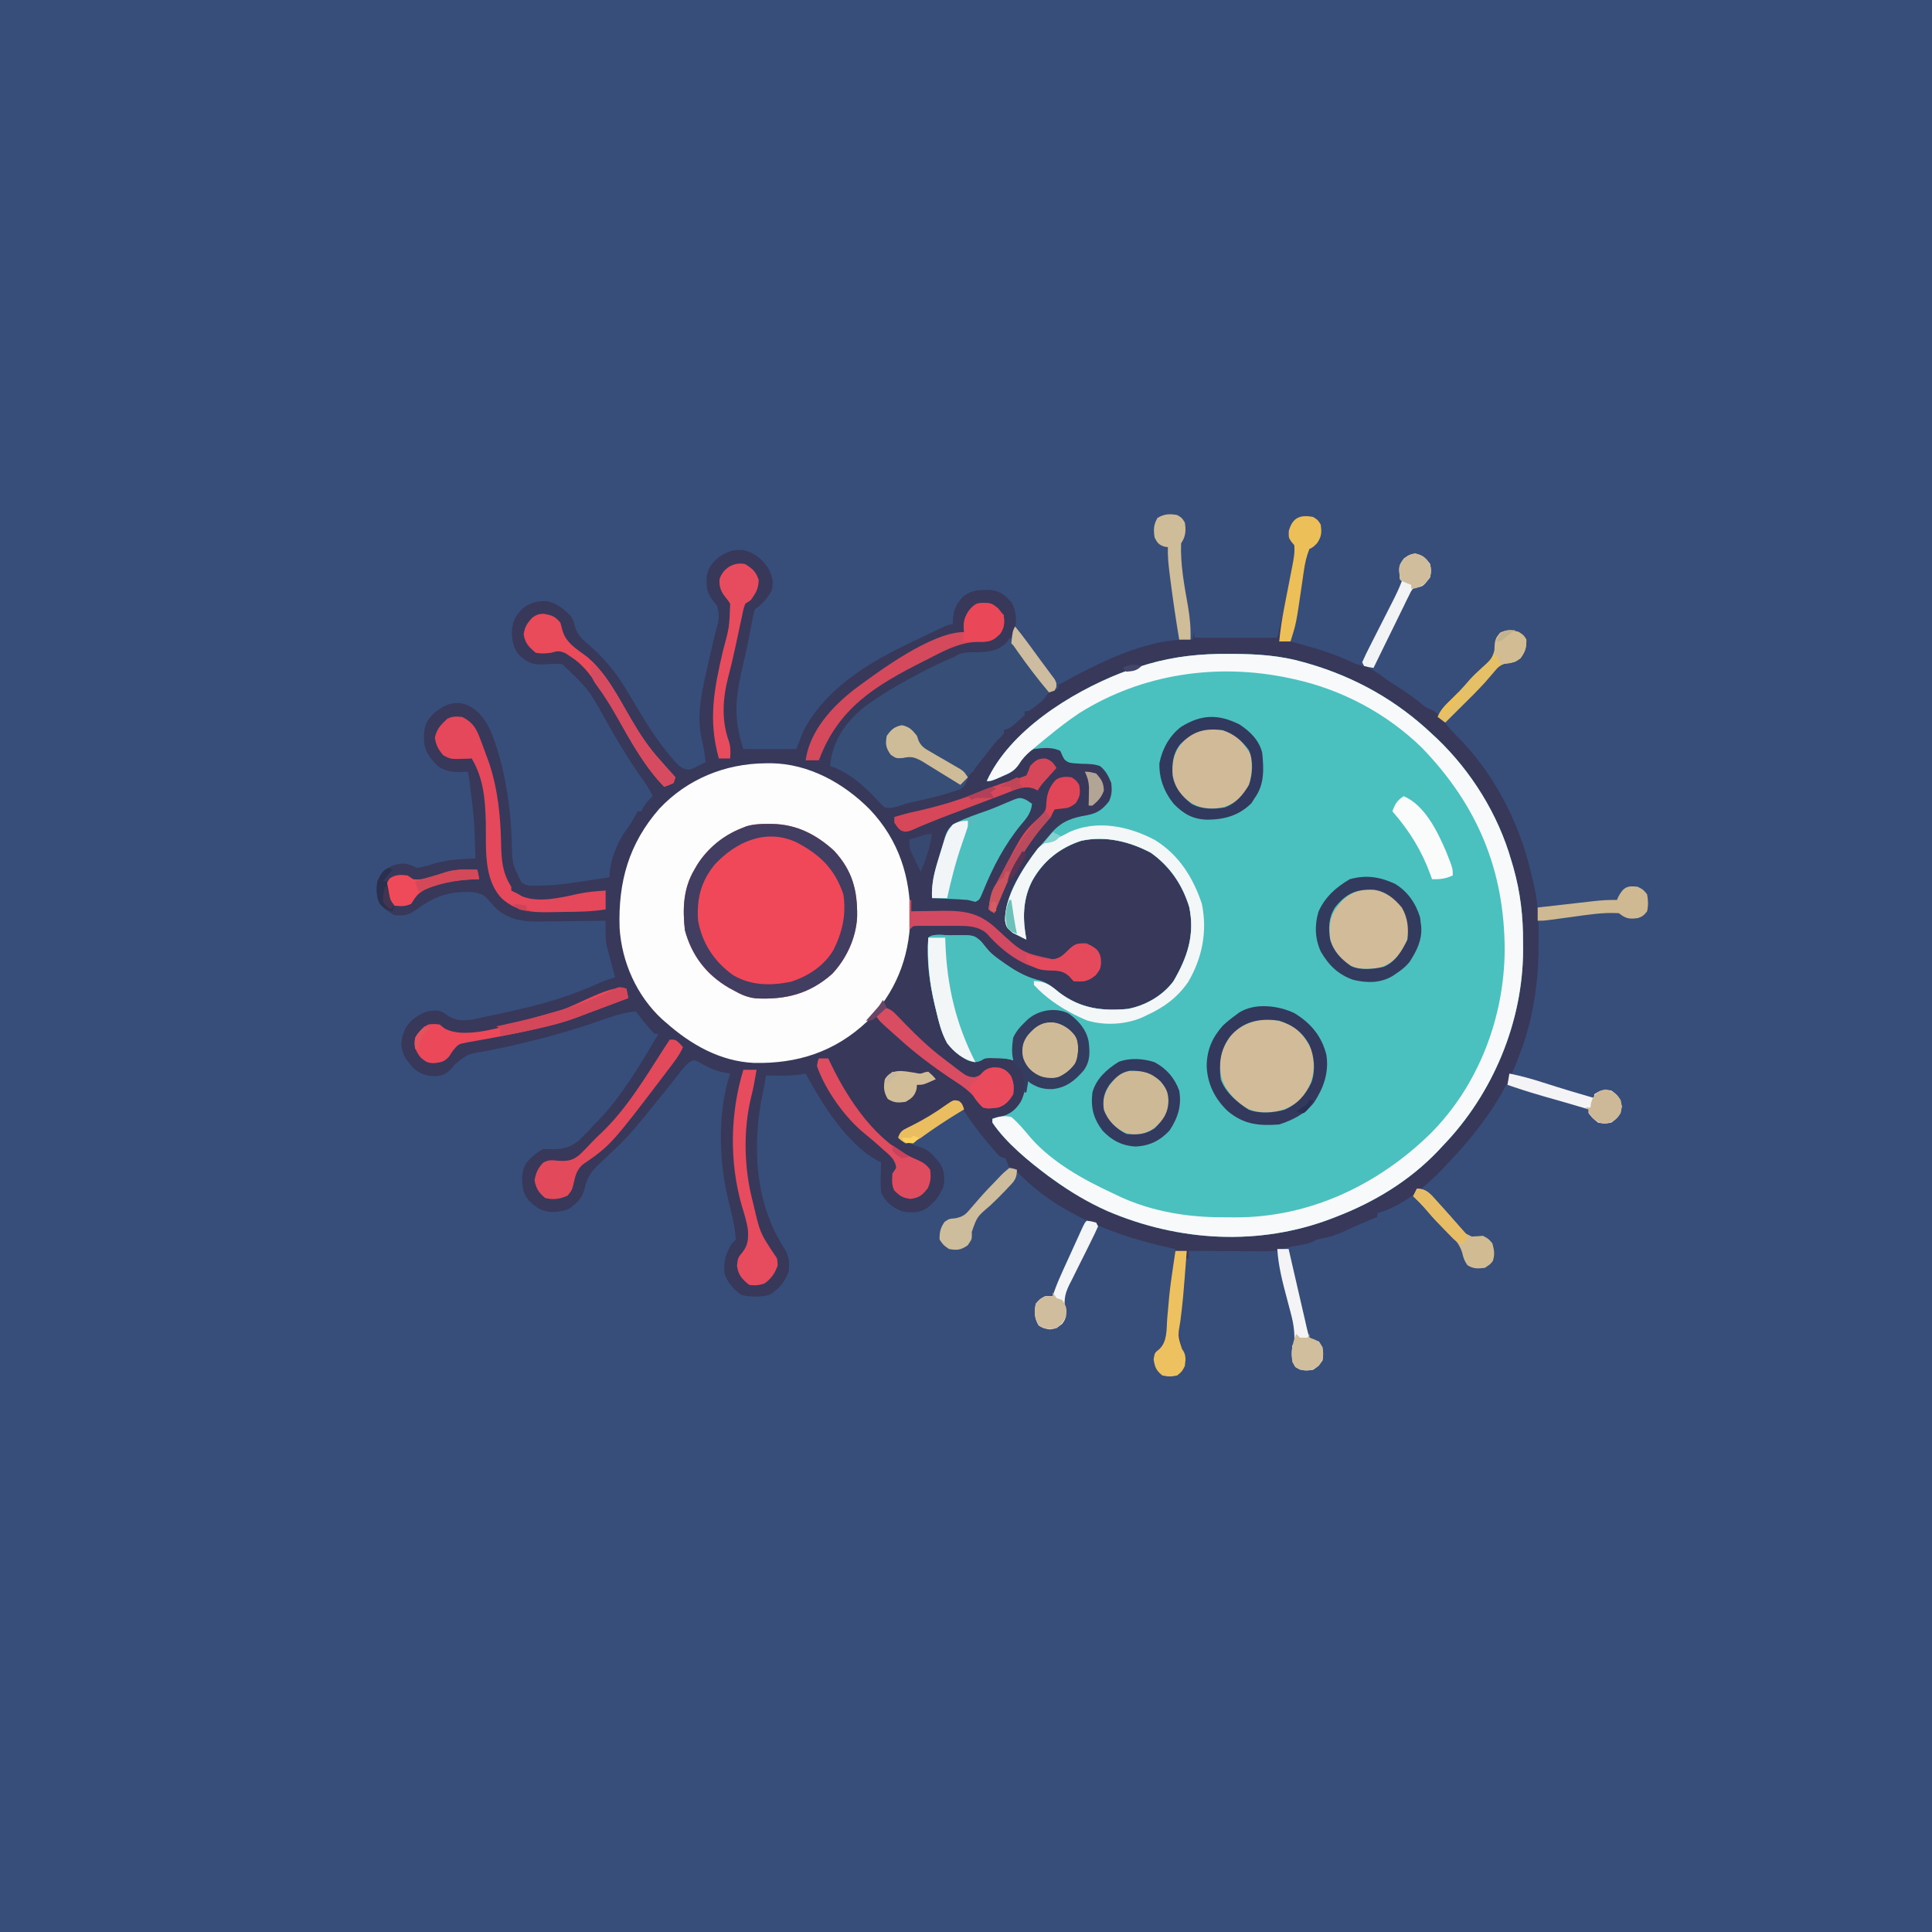<svg version="1.1" xmlns="http://www.w3.org/2000/svg" width="1024" height="1024">
<path d="M0 0 C337.92 0 675.84 0 1024 0 C1024 337.92 1024 675.84 1024 1024 C686.08 1024 348.16 1024 0 1024 C0 686.08 0 348.16 0 0 Z " fill="#364E79" transform="translate(0,0)"/>
<path d="M0 0 C2.5 1.562 2.5 1.562 4 4 C4.62 8.261 4.493 10.244 2.125 13.875 C0 16 0 16 -2 17 C-3.519 20.856 -4.364 24.594 -4.938 28.688 C-5.102 29.813 -5.267 30.938 -5.438 32.098 C-5.623 33.385 -5.809 34.673 -6 36 C-7.483 46.172 -8.973 56.149 -12 66 C-11.437 66.15 -10.874 66.301 -10.294 66.456 C0.12 69.263 10.195 72.136 19.992 76.703 C23.042 78.102 23.042 78.102 26.586 78.973 C29.943 79.983 31.976 81.097 34.75 83.188 C38.28 85.775 41.842 88.195 45.562 90.5 C49.953 93.253 53.981 96.273 58.012 99.523 C60.079 101.173 60.079 101.173 63.125 102.375 C66.781 104.442 68.594 107.058 70.996 110.453 C72.686 112.601 74.38 114.407 76.328 116.309 C95.271 134.958 109.272 161.933 115.231 187.704 C115.721 189.806 116.235 191.902 116.779 193.99 C119.252 204.12 119.554 213.867 119.5 224.25 C119.499 225.125 119.498 226 119.497 226.902 C119.423 247.357 116.503 266.868 109 286 C108.381 287.609 108.381 287.609 107.75 289.25 C105.272 295.446 102.444 301.287 99 307 C98.499 307.839 97.997 308.678 97.48 309.543 C89.926 321.803 80.903 332.602 71 343 C70.002 344.077 70.002 344.077 68.984 345.176 C59.821 354.782 47.047 365.567 34 369 C34 369.66 34 370.32 34 371 C33.261 371.303 32.523 371.606 31.762 371.918 C26.554 374.069 21.401 376.266 16.312 378.688 C12.235 380.573 8.397 381.79 3.973 382.543 C1.949 382.927 1.949 382.927 0.078 383.988 C-2.387 385.188 -4.608 385.572 -7.312 386 C-10.346 386.485 -13.098 387.033 -16.013 388.023 C-20.881 389.426 -25.717 389.249 -30.746 389.195 C-31.757 389.192 -32.768 389.19 -33.81 389.187 C-37.019 389.176 -40.228 389.151 -43.438 389.125 C-45.622 389.115 -47.806 389.106 -49.99 389.098 C-55.327 389.076 -60.663 389.042 -66 389 C-66 390.32 -66 391.64 -66 393 C-66.66 393 -67.32 393 -68 393 C-67.983 393.706 -67.965 394.412 -67.947 395.139 C-67.838 403.14 -68.518 410.879 -69.5 418.812 C-71.875 430.313 -71.875 430.313 -69.5 441 C-67.212 444.05 -67.545 446.295 -68 450 C-69.5 452.938 -69.5 452.938 -72 455 C-74.826 455.712 -77.174 455.712 -80 455 C-83.25 452.319 -83.896 450.649 -84.562 446.5 C-84 443 -84 443 -81.566 441.09 C-77.244 436.992 -77.788 430.643 -77.375 425.062 C-77.15 422.548 -76.922 420.034 -76.691 417.52 C-76.581 416.262 -76.47 415.005 -76.356 413.709 C-75.827 408.201 -75.089 402.728 -74.312 397.25 C-74.181 396.31 -74.049 395.371 -73.914 394.403 C-73.613 392.268 -73.307 390.134 -73 388 C-73.984 387.792 -74.967 387.585 -75.98 387.371 C-104.846 381.064 -135.756 369.222 -156.613 347.305 C-158.083 345.739 -158.083 345.739 -161 345 C-161.667 343.333 -162.333 341.667 -163 340 C-163.99 339.67 -164.98 339.34 -166 339 C-168.548 336.53 -170.74 333.733 -173 331 C-173.656 330.219 -174.312 329.438 -174.988 328.633 C-179.85 322.724 -184.025 316.534 -188 310 C-191.444 311.294 -194.516 312.796 -197.652 314.715 C-198.512 315.236 -199.371 315.758 -200.256 316.295 C-201.141 316.837 -202.026 317.379 -202.938 317.938 C-213.574 324.434 -213.574 324.434 -219 327 C-219 327.66 -219 328.32 -219 329 C-215.363 331.227 -212.524 332.864 -208.375 333.938 C-203.263 335.547 -201.049 338.752 -197.688 342.75 C-195.465 347.03 -195.087 350.273 -196 355 C-198.048 360.057 -201.377 364.204 -205.984 367.148 C-209.994 368.843 -213.769 368.826 -218 368 C-223.186 365.854 -226.651 363.183 -229 358 C-229.21 355.143 -229.286 352.528 -229.188 349.688 C-229.174 348.947 -229.16 348.206 -229.146 347.443 C-229.111 345.629 -229.058 343.814 -229 342 C-229.579 341.744 -230.157 341.489 -230.754 341.225 C-247.308 332.195 -260.172 311.18 -269 295 C-269.866 295.165 -270.732 295.33 -271.625 295.5 C-277.698 296.393 -283.88 296.076 -290 296 C-290.133 296.835 -290.266 297.671 -290.402 298.531 C-290.802 300.853 -291.254 303.167 -291.754 305.469 C-297.443 332.778 -296.044 362.98 -280.734 386.984 C-277.766 391.709 -277.394 394.55 -278 400 C-280.025 405.437 -283.211 409.373 -288.25 412.312 C-293.094 413.523 -297.809 413.458 -302.688 412.438 C-307.041 409.732 -310.38 405.861 -312 401 C-312.542 394.599 -311.484 390.416 -308 385 C-307.34 384.34 -306.68 383.68 -306 383 C-306.471 375.586 -308.451 368.423 -310.184 361.221 C-314.986 340.773 -315.696 315.088 -309 295 C-310.918 294.66 -310.918 294.66 -312.875 294.312 C-317.676 293.289 -321.523 291.299 -325.738 288.828 C-327.949 287.768 -327.949 287.768 -330.062 288.582 C-332.403 290.295 -333.927 292.131 -335.688 294.438 C-336.736 295.787 -336.736 295.787 -337.805 297.164 C-338.529 298.1 -339.254 299.036 -340 300 C-362.364 327.771 -362.364 327.771 -372.789 337.602 C-373.462 338.245 -374.134 338.888 -374.827 339.551 C-376.156 340.816 -377.5 342.065 -378.86 343.296 C-383.181 347.423 -385.036 350.906 -386.368 356.74 C-387.693 361.479 -390.733 364.136 -394.75 366.875 C-399.567 368.543 -404.119 369.051 -408.992 367.273 C-413.333 364.982 -417.096 361.926 -418.582 357.117 C-419.615 351.885 -419.761 347.495 -417.312 342.688 C-414.555 339.483 -411.798 336.899 -408 335 C-406.614 335.052 -406.614 335.052 -405.199 335.105 C-398.472 335.263 -393.887 334.59 -388.827 330.149 C-386.113 327.523 -383.544 324.789 -381 322 C-380.211 321.201 -379.422 320.402 -378.609 319.578 C-365.879 306.298 -356.385 289.711 -347 274 C-347.66 274 -348.32 274 -349 274 C-350.621 272.391 -350.621 272.391 -352.438 270.25 C-353.034 269.554 -353.631 268.858 -354.246 268.141 C-355.891 266.133 -357.461 264.089 -359 262 C-364.353 262.597 -369.062 263.876 -374.133 265.66 C-375.742 266.21 -377.352 266.758 -378.963 267.305 C-379.804 267.593 -380.646 267.88 -381.513 268.176 C-400.548 274.638 -419.605 279.438 -439.33 283.245 C-448.11 284.639 -448.11 284.639 -454.75 290 C-457.49 293.618 -459.562 295.619 -464.148 296.336 C-469.628 296.432 -472.698 295.702 -477 292 C-480.565 288.039 -482.808 285.033 -483.312 279.688 C-482.839 274.097 -481.348 269.887 -477.062 266.188 C-472.556 262.969 -469.887 261.521 -464.166 261.587 C-461.574 262.081 -460.278 263.111 -458.164 264.668 C-451.549 268.462 -445.124 266.335 -438.062 264.75 C-436.639 264.453 -435.216 264.158 -433.792 263.865 C-429.514 262.967 -425.256 261.995 -421 261 C-419.772 260.715 -418.544 260.43 -417.278 260.136 C-403.564 256.869 -390.685 252.641 -377.857 246.802 C-375.292 245.694 -372.667 244.826 -370 244 C-370.151 243.447 -370.303 242.893 -370.459 242.323 C-371.152 239.76 -371.826 237.193 -372.5 234.625 C-372.858 233.32 -372.858 233.32 -373.223 231.988 C-373.448 231.118 -373.674 230.248 -373.906 229.352 C-374.116 228.566 -374.325 227.781 -374.541 226.971 C-375.209 222.649 -375.084 218.365 -375 214 C-376.966 214.031 -376.966 214.031 -378.972 214.063 C-383.874 214.136 -388.775 214.182 -393.677 214.22 C-395.791 214.24 -397.905 214.267 -400.02 214.302 C-403.073 214.351 -406.126 214.373 -409.18 214.391 C-410.112 214.411 -411.045 214.432 -412.006 214.453 C-419.714 214.456 -427.266 212.825 -433.094 207.457 C-433.888 206.584 -434.682 205.712 -435.5 204.812 C-439.654 200.045 -439.654 200.045 -445.598 198.762 C-458.449 198.439 -465.483 200.874 -475.934 208.512 C-479.749 211.26 -482.283 211.393 -487 211 C-491.337 208.748 -494.169 206.577 -496 202 C-496.706 197.293 -496.453 193.941 -494.375 189.625 C-490.734 185.601 -487.78 184.153 -482.375 183.688 C-479.181 183.983 -477.768 184.616 -475 186 C-471.595 185.488 -468.406 184.522 -465.125 183.5 C-458.147 181.543 -451.212 181.282 -444 181 C-444.585 160.922 -444.585 160.922 -447 141 C-447.186 139.88 -447.371 138.76 -447.562 137.605 C-447.707 136.746 -447.851 135.886 -448 135 C-448.652 135.035 -449.305 135.07 -449.977 135.105 C-455.442 135.275 -459.38 135.255 -464 132 C-468.699 127.224 -471.151 124.069 -471.312 117.25 C-471.262 111.969 -470.694 108.994 -467 105 C-462.277 100.749 -458.694 98.43 -452.152 98.625 C-446.64 99.585 -442.737 102.853 -439.449 107.215 C-437.019 110.756 -435.372 114.44 -434 118.5 C-433.752 119.232 -433.504 119.963 -433.249 120.717 C-427.651 137.891 -425.349 154.755 -424.72 172.73 C-424.522 183.914 -424.522 183.914 -419.603 193.676 C-416.959 195.86 -413.898 195.438 -410.625 195.375 C-409.521 195.365 -409.521 195.365 -408.395 195.355 C-399.597 195.151 -390.945 193.769 -382.272 192.364 C-379.187 191.87 -376.095 191.432 -373 191 C-372.907 189.422 -372.907 189.422 -372.812 187.812 C-371.646 178.581 -367.662 170.259 -362 163 C-360.597 160.7 -359.301 158.361 -358 156 C-357.34 156 -356.68 156 -356 156 C-355.752 155.423 -355.505 154.845 -355.25 154.25 C-353.833 151.7 -352.124 149.982 -350 148 C-351.301 145.263 -352.743 142.825 -354.512 140.367 C-361.855 129.991 -368.438 119.359 -374.622 108.25 C-384.08 91.237 -384.08 91.237 -398 78 C-401.441 77.772 -404.607 77.901 -408.029 78.156 C-413.291 78.396 -415.944 77.301 -420 74 C-423.736 70.166 -424.381 66.816 -424.688 61.625 C-424.511 55.678 -423.153 52.536 -418.859 48.457 C-414.83 45.3 -411.283 44.481 -406.121 44.617 C-401.016 45.538 -397.203 48.797 -393.625 52.375 C-392 55 -392 55 -391.25 58.328 C-389.808 62.565 -387.732 64.626 -384.375 67.375 C-375.49 74.935 -368.954 83.12 -363.062 93.188 C-361.838 95.232 -360.613 97.277 -359.387 99.32 C-358.803 100.299 -358.22 101.278 -357.619 102.286 C-352.481 110.9 -347.153 119.119 -340.688 126.812 C-340.183 127.418 -339.679 128.024 -339.16 128.649 C-336.586 131.615 -334.922 133.436 -331 134 C-328.592 133.265 -328.592 133.265 -326.25 132.062 C-325.051 131.492 -325.051 131.492 -323.828 130.91 C-323.225 130.61 -322.622 130.309 -322 130 C-322.453 125.848 -322.994 121.912 -324.062 117.875 C-326.759 105.816 -324.38 94.155 -321.688 82.375 C-321.374 80.951 -321.062 79.526 -320.752 78.102 C-319.155 70.837 -317.439 63.611 -315.527 56.422 C-314.764 52.914 -314.927 50.421 -316 47 C-316.827 45.896 -317.684 44.814 -318.562 43.75 C-321.579 39.866 -321.667 36.395 -321.41 31.582 C-320.678 26.976 -318.767 24.5 -315.27 21.531 C-311.07 18.514 -307.425 17.183 -302.234 17.523 C-296.431 18.761 -292.368 22.016 -289 26.812 C-286.761 30.886 -285.732 34.438 -287 39 C-289.381 43.212 -291.971 46.314 -296 49 C-296.749 51.835 -297.32 54.556 -297.812 57.438 C-298.935 63.598 -300.137 69.713 -301.59 75.805 C-305.839 93.631 -307.961 105.116 -302 123 C-292.76 123 -283.52 123 -274 123 C-272.68 119.7 -271.36 116.4 -270 113 C-257.686 90.209 -234.858 76.698 -212.061 65.971 C-209.799 64.905 -207.548 63.82 -205.297 62.734 C-203.74 61.989 -202.183 61.244 -200.625 60.5 C-199.893 60.149 -199.16 59.798 -198.406 59.437 C-193.234 57 -193.234 57 -191 57 C-190.996 56.147 -190.996 56.147 -190.992 55.277 C-190.71 49.638 -189.486 46.562 -185.668 42.41 C-181.063 38.517 -176.77 38.574 -170.914 38.688 C-165.591 39.258 -163.131 41.78 -159.625 45.562 C-157.308 50.463 -157.131 54.673 -158 60 C-160.241 65.731 -163.578 69.071 -169 72 C-172.53 72.621 -176.062 72.507 -179.635 72.488 C-185.249 72.599 -188.271 73.971 -193 77 C-194.442 77.602 -195.9 78.169 -197.375 78.688 C-216.604 86.211 -242.205 99.108 -251.781 118.102 C-253.68 122.617 -254.947 127.223 -256 132 C-255.301 132.085 -254.603 132.17 -253.883 132.258 C-244.123 134.77 -235.978 143.641 -229.438 150.91 C-227.214 153.175 -227.214 153.175 -224.562 153.434 C-221.557 152.925 -218.884 151.995 -216 151 C-214.395 150.6 -212.785 150.219 -211.172 149.852 C-210.289 149.65 -209.406 149.449 -208.496 149.242 C-206.682 148.834 -204.867 148.431 -203.051 148.031 C-192.266 146.07 -192.266 146.07 -183.713 140.199 C-182.745 138.076 -182.745 138.076 -182 135 C-181.34 135 -180.68 135 -180 135 C-179.66 133.952 -179.66 133.952 -179.312 132.883 C-177.723 129.392 -175.498 126.737 -173 123.875 C-170.52 120.991 -168.115 118.173 -166 115 C-165.34 115 -164.68 115 -164 115 C-164 114.34 -164 113.68 -164 113 C-162.355 111.309 -162.355 111.309 -160.188 109.438 C-159.48 108.817 -158.772 108.197 -158.043 107.559 C-156 106 -156 106 -153 105 C-153 104.34 -153 103.68 -153 103 C-150.974 101.244 -148.948 99.613 -146.812 98 C-146.234 97.549 -145.656 97.098 -145.061 96.633 C-141.835 94.169 -138.899 92.292 -135 91 C-135 90.34 -135 89.68 -135 89 C-114.18 77.624 -88.49 64.074 -64 65 C-63.67 63.68 -63.34 62.36 -63 61 C-63 61.99 -63 62.98 -63 64 C-48.48 64 -33.96 64 -19 64 C-16.547 53.574 -14.17 43.266 -12.25 32.75 C-12.03 31.581 -11.809 30.412 -11.582 29.207 C-11.374 28.082 -11.167 26.956 -10.953 25.797 C-10.769 24.8 -10.585 23.803 -10.396 22.776 C-10.016 20.114 -9.813 17.683 -10 15 C-10.773 14.072 -10.773 14.072 -11.562 13.125 C-13 11 -13 11 -12.938 7.5 C-11.032 0.386 -6.941 -1.38 0 0 Z " fill="#37385A" transform="translate(696,274)"/>
<path d="M0 0 C0.807 0.003 1.613 0.007 2.445 0.01 C15.233 0.087 27.399 0.876 39.75 4.438 C40.62 4.684 41.489 4.931 42.385 5.185 C67.066 12.381 89.049 24.723 107.75 42.438 C108.612 43.235 109.475 44.033 110.363 44.855 C128.66 62.358 142.744 85.035 149.75 109.438 C150.114 110.663 150.477 111.889 150.852 113.152 C154.596 126.419 156.081 139.137 156 152.938 C156.008 154.248 156.015 155.559 156.023 156.91 C155.948 195.018 140.062 233.051 113.75 260.438 C112.412 261.87 112.412 261.87 111.047 263.332 C95.928 279.24 77.177 290.603 56.75 298.438 C55.774 298.818 55.774 298.818 54.777 299.207 C16.08 314.049 -26.496 311.49 -64.262 295.336 C-74.644 290.707 -84.051 285.094 -93.25 278.438 C-94.076 277.843 -94.903 277.249 -95.754 276.637 C-106.092 268.888 -117.987 259.189 -125.25 248.438 C-125.25 247.778 -125.25 247.118 -125.25 246.438 C-124.586 246.291 -123.922 246.144 -123.238 245.992 C-116.907 244.384 -113.796 242.979 -110.25 237.438 C-108.261 233.559 -107.757 229.747 -107.25 225.438 C-106.765 225.726 -106.281 226.015 -105.781 226.312 C-99.968 229.532 -95.678 230.373 -89.18 229 C-82.346 226.921 -79.076 222.177 -75.25 216.438 C-74.248 208.268 -75.511 202.455 -80.125 195.688 C-84.085 191.494 -86.874 190.243 -92.625 190.062 C-98.475 190.266 -102.874 191.104 -107.195 195.348 C-111.562 200.218 -113.322 202.973 -113.812 209.562 C-113.896 210.658 -113.98 211.754 -114.066 212.883 C-114.157 214.147 -114.157 214.147 -114.25 215.438 C-114.797 215.276 -115.343 215.115 -115.906 214.949 C-118.573 214.367 -121.021 214.269 -123.75 214.25 C-124.688 214.236 -125.627 214.222 -126.594 214.207 C-129.239 214.263 -129.239 214.263 -131.281 215.512 C-134.03 216.804 -135.386 216.366 -138.25 215.438 C-145.963 211.317 -150.041 206.328 -152.688 198.188 C-153.65 194.96 -154.475 191.715 -155.25 188.438 C-155.457 187.579 -155.665 186.721 -155.878 185.837 C-158.633 174.072 -160.186 162.527 -159.25 150.438 C-156.843 148.03 -150.731 149.204 -147.5 149.188 C-145.996 149.157 -145.996 149.157 -144.461 149.125 C-135.064 149.075 -135.064 149.075 -131.25 152.438 C-130.023 153.909 -128.797 155.383 -127.607 156.886 C-125.256 159.574 -122.419 161.533 -119.5 163.562 C-118.883 163.996 -118.266 164.43 -117.631 164.877 C-111.976 168.772 -106.472 171.69 -99.75 173.25 C-95.607 174.656 -93.137 176.803 -89.793 179.555 C-78.407 187.985 -67.238 189.419 -53.582 188.199 C-44.308 186.527 -34.803 181.095 -29.25 173.438 C-21.923 160.867 -17.88 149.003 -20.902 134.254 C-24.475 122.461 -31.155 112.585 -41.25 105.438 C-52.562 99.397 -65.407 96.336 -78.141 99.055 C-89.549 102.738 -98.495 109.945 -104.25 120.438 C-109.303 130.408 -109.267 140.597 -107.25 151.438 C-108.604 150.813 -109.931 150.132 -111.25 149.438 C-112.302 148.922 -113.354 148.406 -114.438 147.875 C-117.805 144.957 -117.805 144.957 -118.5 141.625 C-119.193 125.963 -104.967 107.298 -95.25 96.438 C-94.642 95.735 -94.033 95.032 -93.406 94.309 C-88.048 88.476 -82.714 86.84 -75.062 85.5 C-69.626 84.483 -66.853 82.482 -63.438 78.125 C-61.892 74.626 -61.85 72.235 -62.25 68.438 C-63.702 64.843 -65.18 61.868 -68.25 59.438 C-71.704 58.286 -74.551 58.33 -78.188 58.25 C-84.72 57.853 -84.72 57.853 -86.988 56.074 C-88 54.438 -88 54.438 -89.25 51.438 C-93.487 49.319 -98.66 49.815 -103.25 50.438 C-107.133 52.454 -109.546 55.056 -111.523 58.938 C-113.814 62.254 -116.14 63.162 -119.812 64.75 C-120.969 65.262 -122.125 65.774 -123.316 66.301 C-126.25 67.438 -126.25 67.438 -128.25 67.438 C-116.152 40.81 -83.788 20.659 -57.467 10.267 C-53.458 8.767 -49.403 7.447 -45.312 6.188 C-44.563 5.953 -43.814 5.719 -43.042 5.478 C-28.809 1.299 -14.766 -0.121 0 0 Z " fill="#4AC1BE" transform="translate(651.25,346.562)"/>
<path d="M0 0 C0.946 -0.01 1.892 -0.02 2.867 -0.031 C22.921 0.219 41.384 10.456 55.25 24.438 C70.699 40.725 76.909 60.379 76.719 82.399 C76.159 103.346 68.755 121.828 53.91 136.797 C36.799 152.908 17.038 159.288 -6.129 158.809 C-24.041 157.955 -39.536 149.147 -52.75 137.438 C-53.777 136.552 -53.777 136.552 -54.824 135.648 C-68.28 123.224 -76.211 105.39 -77.355 87.238 C-78.148 62.915 -72.529 42.643 -56.22 23.994 C-41.39 8.293 -21.401 0.177 0 0 Z " fill="#FDFDFD" transform="translate(405.75,404.562)"/>
<path d="M0 0 C1.129 0.008 1.129 0.008 2.281 0.017 C15.054 0.295 25.493 5.674 34.867 14.27 C44.588 24.817 47.242 35.285 47.051 49.129 C46.528 60.343 41.459 71.349 33.801 79.5 C21.832 90.078 9.352 93.181 -6.237 92.487 C-10.753 92.095 -14.35 90.524 -18.25 88.312 C-19.163 87.815 -20.075 87.317 -21.016 86.805 C-32.96 79.788 -40.62 69.706 -44.25 56.312 C-45.491 45.028 -45.134 34.258 -39.25 24.312 C-38.742 23.433 -38.234 22.554 -37.711 21.648 C-32.091 12.833 -23.977 6.18 -14.25 2.312 C-13.353 1.955 -12.456 1.598 -11.531 1.23 C-7.649 0.144 -3.998 -0.031 0 0 Z " fill="#F14859" transform="translate(407.25,436.688)"/>
<path d="M0 0 C0.807 0.003 1.613 0.007 2.445 0.01 C15.233 0.087 27.399 0.876 39.75 4.438 C40.62 4.684 41.489 4.931 42.385 5.185 C67.066 12.381 89.049 24.723 107.75 42.438 C108.612 43.235 109.475 44.033 110.363 44.855 C128.66 62.358 142.744 85.035 149.75 109.438 C150.114 110.663 150.477 111.889 150.852 113.152 C154.596 126.419 156.081 139.137 156 152.938 C156.008 154.248 156.015 155.559 156.023 156.91 C155.948 195.018 140.062 233.051 113.75 260.438 C112.412 261.87 112.412 261.87 111.047 263.332 C95.928 279.24 77.177 290.603 56.75 298.438 C55.774 298.818 55.774 298.818 54.777 299.207 C16.08 314.049 -26.496 311.49 -64.262 295.336 C-74.644 290.707 -84.051 285.094 -93.25 278.438 C-94.076 277.843 -94.903 277.249 -95.754 276.637 C-106.092 268.888 -117.987 259.189 -125.25 248.438 C-125.25 247.778 -125.25 247.118 -125.25 246.438 C-121.72 245.086 -118.977 244.684 -115.25 245.438 C-111.278 248.813 -108.113 252.734 -104.769 256.716 C-93.554 269.426 -77.259 278.538 -62.046 285.603 C-60.484 286.329 -58.932 287.078 -57.383 287.832 C-40.342 295.611 -21.828 298.625 -3.261 298.623 C-1.085 298.625 1.091 298.643 3.268 298.662 C42.684 298.823 78.899 281.582 106.75 254.438 C132.351 228.92 146.072 192.69 146.254 156.928 C146.182 114.594 131.769 80.168 102.375 49.75 C83.809 31.632 60.025 18.973 34.75 13.438 C33.898 13.25 33.046 13.062 32.168 12.869 C-5.972 4.724 -45.956 10.488 -79.25 31.438 C-84.819 35.142 -90.071 39.211 -95.25 43.438 C-96.232 44.232 -96.232 44.232 -97.234 45.043 C-99.168 46.618 -101.088 48.21 -103 49.812 C-103.573 50.288 -104.145 50.764 -104.736 51.253 C-107.456 53.591 -109.288 55.497 -111.227 58.578 C-113.722 62.104 -115.932 63.13 -119.875 64.812 C-121.022 65.315 -122.17 65.818 -123.352 66.336 C-126.25 67.438 -126.25 67.438 -128.25 67.438 C-116.152 40.81 -83.788 20.659 -57.467 10.267 C-53.458 8.767 -49.403 7.447 -45.312 6.188 C-44.563 5.953 -43.814 5.719 -43.042 5.478 C-28.809 1.299 -14.766 -0.121 0 0 Z " fill="#F7F9FA" transform="translate(651.25,346.562)"/>
<path d="M0 0 C4.34 5.276 8.248 10.855 12.223 16.406 C15.057 20.352 17.912 24.246 21 28 C19.528 31.615 17.585 33.406 14.5 35.75 C13.706 36.364 12.912 36.977 12.094 37.609 C10 39 10 39 8 39 C8 39.66 8 40.32 8 41 C6.355 42.691 6.355 42.691 4.188 44.562 C3.48 45.183 2.772 45.803 2.043 46.441 C0 48 0 48 -3 49 C-3 49.66 -3 50.32 -3 51 C-4.319 52.347 -5.657 53.677 -7 55 C-8.892 57.267 -10.694 59.602 -12.5 61.938 C-13.448 63.155 -14.396 64.373 -15.344 65.59 C-16.021 66.466 -16.021 66.466 -16.711 67.359 C-17.849 68.807 -19.031 70.221 -20.219 71.629 C-22.11 73.884 -22.11 73.884 -22.833 76.514 C-24 79 -24 79 -26.005 80.271 C-32.181 82.484 -38.343 84.216 -44.75 85.625 C-46.558 86.031 -48.365 86.44 -50.172 86.852 C-51.432 87.138 -51.432 87.138 -52.717 87.431 C-55.199 88.014 -55.199 88.014 -58.328 89.148 C-61.236 90.075 -62.989 90.568 -66 90 C-68.002 88.237 -69.682 86.544 -71.438 84.562 C-77.927 77.638 -85.871 71.043 -95 68 C-93.893 55.266 -87.695 45.953 -78.204 37.782 C-74.745 34.985 -71.087 32.596 -67.312 30.25 C-66.505 29.744 -65.698 29.238 -64.866 28.717 C-53.394 21.642 -41.435 15.212 -29 10 C-28.367 9.615 -27.734 9.229 -27.082 8.832 C-23.736 7.495 -20.243 7.743 -16.688 7.688 C-10.012 7.456 -5.851 6.972 -1 2 C-0.67 1.34 -0.34 0.68 0 0 Z " fill="#374E76" transform="translate(535,338)"/>
<path d="M0 0 C12.717 7.864 20.203 19.793 24.887 33.785 C27.885 48.356 25.162 62.46 17.637 75.254 C11.933 83.505 4.927 88.637 -4.113 92.785 C-4.965 93.199 -5.817 93.613 -6.695 94.039 C-15.685 97.907 -26.847 98.569 -36.176 95.348 C-37.183 94.936 -37.183 94.936 -38.211 94.516 C-40.203 93.751 -42 93.42 -44.113 93.16 C-47.113 92.785 -47.113 92.785 -48.113 91.785 C-54.645 91.198 -60.409 91.275 -66.113 94.785 C-71.392 99.969 -74.122 103.476 -74.676 110.91 C-74.76 112.006 -74.843 113.102 -74.93 114.23 C-75.021 115.495 -75.021 115.495 -75.113 116.785 C-75.66 116.624 -76.206 116.463 -76.77 116.297 C-79.436 115.715 -81.885 115.616 -84.613 115.598 C-85.552 115.583 -86.49 115.569 -87.457 115.555 C-90.102 115.611 -90.102 115.611 -92.145 116.859 C-94.893 118.152 -96.25 117.714 -99.113 116.785 C-106.826 112.665 -110.904 107.676 -113.551 99.535 C-114.513 96.308 -115.338 93.062 -116.113 89.785 C-116.321 88.927 -116.528 88.069 -116.742 87.185 C-119.496 75.42 -121.049 63.875 -120.113 51.785 C-117.706 49.378 -111.594 50.552 -108.363 50.535 C-106.859 50.504 -106.859 50.504 -105.324 50.473 C-95.928 50.423 -95.928 50.423 -92.113 53.785 C-90.886 55.257 -89.66 56.731 -88.471 58.233 C-86.119 60.921 -83.282 62.88 -80.363 64.91 C-79.746 65.344 -79.129 65.778 -78.494 66.225 C-72.839 70.119 -67.335 73.037 -60.613 74.598 C-56.471 76.003 -54.001 78.151 -50.656 80.902 C-39.271 89.332 -28.101 90.767 -14.445 89.547 C-5.171 87.874 4.333 82.443 9.887 74.785 C17.213 62.215 21.257 50.35 18.234 35.602 C14.661 23.809 7.982 13.932 -2.113 6.785 C-13.425 0.745 -26.27 -2.316 -39.004 0.402 C-50.412 4.086 -59.359 11.292 -65.113 21.785 C-70.166 31.755 -70.13 41.945 -68.113 52.785 C-69.467 52.16 -70.794 51.479 -72.113 50.785 C-73.165 50.27 -74.217 49.754 -75.301 49.223 C-78.668 46.304 -78.668 46.304 -79.363 42.973 C-79.926 30.261 -69.608 14.312 -62.113 4.598 C-59.488 1.76 -56.845 0.593 -53.188 -0.535 C-50.369 -1.459 -47.865 -2.834 -45.266 -4.25 C-30.558 -10.843 -13.713 -7.296 0 0 Z " fill="#4BBFBE" transform="translate(612.113,445.215)"/>
<path d="M0 0 C1.129 0.008 1.129 0.008 2.281 0.017 C15.054 0.295 25.493 5.674 34.867 14.27 C44.588 24.817 47.242 35.285 47.051 49.129 C46.528 60.343 41.459 71.349 33.801 79.5 C21.832 90.078 9.352 93.181 -6.237 92.487 C-10.753 92.095 -14.35 90.524 -18.25 88.312 C-19.163 87.815 -20.075 87.317 -21.016 86.805 C-32.96 79.788 -40.62 69.706 -44.25 56.312 C-45.491 45.028 -45.134 34.258 -39.25 24.312 C-38.742 23.433 -38.234 22.554 -37.711 21.648 C-32.091 12.833 -23.977 6.18 -14.25 2.312 C-13.353 1.955 -12.456 1.598 -11.531 1.23 C-7.649 0.144 -3.998 -0.031 0 0 Z M-28.5 21.625 C-35.864 30.692 -38.028 39.872 -37.25 51.312 C-35.016 63.43 -28.643 73.003 -18.699 80.145 C-9.173 85.77 1.371 85.831 11.996 83.645 C21.215 80.65 29.504 75.225 34.5 66.809 C39.261 57.302 41.349 47.942 39.75 37.312 C35.11 23.73 27.229 16.175 14.703 9.66 C-1.39 2.316 -17.293 9.503 -28.5 21.625 Z " fill="#413E61" transform="translate(407.25,436.688)"/>
<path d="M0 0 C5.824 3.343 9.034 7.874 11.938 13.812 C13.566 22.118 13.244 28.846 8.562 36 C8.026 36.887 7.49 37.774 6.938 38.688 C1.278 44.198 -4.706 46.33 -12.562 46.625 C-20.154 46.312 -24.137 44.314 -29.402 39.027 C-35.415 32.449 -36.899 28.247 -36.758 19.266 C-36.316 14.764 -34.96 11.696 -32.438 8 C-31.901 7.113 -31.365 6.226 -30.812 5.312 C-22.378 -2.9 -10.768 -4.76 0 0 Z " fill="#D1BB98" transform="translate(683.438,543)"/>
<path d="M0 0 C12.717 7.864 20.203 19.793 24.887 33.785 C27.885 48.356 25.162 62.46 17.637 75.254 C11.933 83.505 4.927 88.637 -4.113 92.785 C-4.965 93.199 -5.817 93.613 -6.695 94.039 C-15.591 97.867 -26.589 98.46 -35.926 95.66 C-37.342 95.083 -38.738 94.454 -40.113 93.785 C-40.994 93.36 -41.874 92.934 -42.781 92.496 C-50.702 88.41 -58.078 83.401 -64.113 76.785 C-64.113 76.125 -64.113 75.465 -64.113 74.785 C-58.009 74.915 -55.266 77.019 -50.656 80.867 C-39.357 89.39 -28.063 90.763 -14.445 89.547 C-5.171 87.874 4.333 82.443 9.887 74.785 C17.213 62.215 21.257 50.35 18.234 35.602 C14.661 23.809 7.982 13.932 -2.113 6.785 C-13.425 0.745 -26.27 -2.316 -39.004 0.402 C-50.412 4.086 -59.359 11.292 -65.113 21.785 C-70.166 31.755 -70.13 41.945 -68.113 52.785 C-69.467 52.16 -70.794 51.479 -72.113 50.785 C-73.691 50.012 -73.691 50.012 -75.301 49.223 C-78.668 46.304 -78.668 46.304 -79.363 42.973 C-79.926 30.261 -69.608 14.312 -62.113 4.598 C-59.488 1.76 -56.845 0.593 -53.188 -0.535 C-50.369 -1.459 -47.865 -2.834 -45.266 -4.25 C-30.558 -10.843 -13.713 -7.296 0 0 Z " fill="#F3F7F8" transform="translate(612.113,445.215)"/>
<path d="M0 0 C0.99 0.66 1.98 1.32 3 2 C2.563 6.903 0.074 9.708 -3 13.312 C-11.594 23.843 -17.672 35.483 -22.794 48.037 C-24.802 52.901 -24.802 52.901 -27 54 C-28.34 53.696 -29.673 53.358 -31 53 C-32.513 52.859 -34.029 52.755 -35.547 52.684 C-36.813 52.621 -36.813 52.621 -38.105 52.557 C-38.978 52.517 -39.851 52.478 -40.75 52.438 C-41.638 52.394 -42.526 52.351 -43.441 52.307 C-45.627 52.201 -47.814 52.099 -50 52 C-50.473 42.569 -47.592 34.27 -44.738 25.371 C-44.155 23.497 -43.657 21.597 -43.191 19.691 C-41.965 15.931 -40.586 13.878 -37.068 11.93 C-32.033 9.563 -26.834 7.715 -21.575 5.913 C-19.174 5.062 -16.836 4.132 -14.492 3.137 C-13.813 2.849 -13.134 2.561 -12.435 2.265 C-11.796 1.992 -11.158 1.719 -10.5 1.438 C-3.519 -1.536 -3.519 -1.536 0 0 Z " fill="#4CBFBE" transform="translate(544,424)"/>
<path d="M0 0 C4.798 2.803 7.511 6.798 10.562 11.375 C11.454 18.957 11.362 26.162 6.562 32.375 C1.758 37.385 -2.708 39.677 -9.625 39.875 C-16.437 39.753 -20.554 38.096 -25.438 33.375 C-29.64 29.014 -30.803 24.951 -31.125 18.938 C-30.798 11.317 -28.13 6.862 -22.68 1.715 C-16.12 -3.212 -7.374 -3.303 0 0 Z " fill="#D0BA98" transform="translate(652.438,388.625)"/>
<path d="M0 0 C6.307 2.504 10.956 5.912 14 12 C15.67 17.614 16.138 23.245 13.871 28.734 C10.302 35.034 6.957 38.681 0 41 C-6.308 41.682 -12.226 42.231 -17.562 38.375 C-22.192 34.244 -25.678 29.654 -26.238 23.293 C-26.435 15.044 -25.137 11.458 -19.562 5.312 C-13.391 -0.257 -8.157 -1.246 0 0 Z " fill="#D1BB98" transform="translate(731,472)"/>
<path d="M0 0 C5.761 2.949 7.492 6.147 9.625 11.938 C9.919 12.697 10.212 13.457 10.515 14.24 C11.369 16.485 12.19 18.739 13 21 C13.607 22.671 13.607 22.671 14.227 24.375 C19.023 38.727 20.342 53.267 20.622 68.321 C20.806 76.426 21.496 83.04 26 90 C26 90.66 26 91.32 26 92 C26.577 92.289 27.155 92.577 27.75 92.875 C30 94 30 94 31.684 95.051 C40.457 98.646 52.595 95.737 61.492 93.734 C66.324 92.723 71.079 92.337 76 92 C76 95.3 76 98.6 76 102 C68.554 103.204 61.166 103.294 53.64 103.35 C52.01 103.367 50.38 103.394 48.751 103.432 C38.237 103.676 29.411 103.706 21.113 96.32 C10.948 86.025 12.779 68.954 12.482 55.656 C12.13 43.467 11.302 32.655 5 22 C4.192 22.046 3.384 22.093 2.551 22.141 C-6.22 22.437 -6.22 22.437 -10.125 20.25 C-12.718 17.139 -13.789 15.187 -14.5 11.188 C-13.788 6.646 -11.291 4.095 -8 1 C-5.134 -0.433 -3.187 -0.306 0 0 Z " fill="#E5485B" transform="translate(245,380)"/>
<path d="M0 0 C8.596 5.197 14.424 12.15 16.91 21.992 C18.376 31.41 15.508 39.477 10.371 47.352 C5.509 53.481 -0.772 56.553 -8.09 58.992 C-18.964 59.775 -26.854 59.003 -35.34 51.93 C-42.182 45.428 -46.149 37.514 -46.527 28.055 C-46.432 19.526 -43.629 12.975 -37.969 6.605 C-35.771 4.545 -33.536 2.747 -31.09 0.992 C-30.487 0.538 -29.883 0.085 -29.262 -0.383 C-20.916 -5.608 -8.465 -4.082 0 0 Z M-34.59 12.992 C-39.417 19.952 -40.048 26.674 -39.09 34.992 C-36.62 41.989 -30.377 47.259 -24.258 51.16 C-18.425 53.399 -11.072 52.847 -5.16 51.152 C1.751 48.033 5.852 43.37 9.047 36.574 C11.189 30.167 10.604 22.909 7.871 16.766 C4.19 9.973 -0.754 6.345 -8.09 3.992 C-18.555 2.402 -27.869 4.441 -34.59 12.992 Z " fill="#32395D" transform="translate(686.09,537.008)"/>
<path d="M0 0 C6.77 4.008 11.196 10.434 13.426 17.934 C13.58 19.264 13.58 19.264 13.738 20.621 C13.826 21.245 13.914 21.869 14.004 22.512 C14.584 29.841 11.653 35.564 7.738 41.621 C5.631 44.082 3.456 45.871 0.738 47.621 C0.144 48.031 -0.45 48.441 -1.062 48.863 C-7.572 52.772 -14.76 52.703 -22.008 50.961 C-30.025 48.142 -34.973 43.268 -39.199 35.996 C-42.335 29.142 -42.572 22.065 -40.445 14.852 C-37.004 7.045 -31.124 1.91 -23.887 -2.379 C-15.263 -4.758 -8.1 -3.709 0 0 Z M-31.762 12.684 C-35.106 18.166 -35.241 23.377 -34.262 29.621 C-32.453 35.934 -28.523 39.876 -23.262 43.621 C-18.352 46.076 -11.053 45.286 -5.836 44.043 C0.564 41.309 3.728 35.641 6.738 29.621 C7.338 23.317 6.926 18.226 3.738 12.621 C-0.35 7.738 -4.737 4.145 -11.098 3.199 C-20.492 2.773 -25.998 5.311 -31.762 12.684 Z " fill="#323A5D" transform="translate(739.262,468.379)"/>
<path d="M0 0 C5.621 3.713 10.373 8.319 12 15 C12.843 23.512 13.269 31.803 8 39 C7.443 39.887 6.886 40.774 6.312 41.688 C-0.268 48.268 -7.999 50.383 -17.092 50.453 C-24.697 50.263 -29.593 47.458 -34.836 42.137 C-39.886 35.991 -42.786 28.471 -42.477 20.461 C-41.034 13.01 -37.039 5.733 -30.91 1.18 C-20.227 -5.418 -11.323 -5.661 0 0 Z M-31.664 10.723 C-35.417 15.66 -35.804 20.732 -35.543 26.809 C-34.414 33.442 -30.712 38.042 -25.438 42.062 C-19.966 45.076 -14.044 44.929 -8 44 C-1.786 41.74 1.631 37.513 5 32 C6.924 26.229 7.419 19.132 4.871 13.508 C1.226 8.464 -3.062 4.979 -9 3 C-18.809 1.836 -24.81 3.628 -31.664 10.723 Z " fill="#32395E" transform="translate(657,384)"/>
<path d="M0 0 C3.853 0.062 4.525 0.306 7.688 2.875 C8.678 4.143 8.678 4.143 9.688 5.438 C10.183 5.933 10.183 5.933 10.688 6.438 C11.082 10.539 11.138 12.739 8.875 16.25 C4.835 20.29 2.581 20.587 -2.98 20.602 C-12.28 20.956 -19.487 24.595 -27.625 28.812 C-29.084 29.548 -30.544 30.282 -32.005 31.014 C-57.573 43.949 -77.034 55.773 -87.312 83.438 C-89.623 83.438 -91.933 83.438 -94.312 83.438 C-92.142 67.856 -80.362 55.06 -68.495 45.821 C-55.246 35.983 -27.467 15.438 -10.312 15.438 C-10.395 14.406 -10.478 13.375 -10.562 12.312 C-10.15 5.923 -6.736 0.192 0 0 Z " fill="#D44A5C" transform="translate(521.312,319.562)"/>
<path d="M0 0 C2.31 0 4.62 0 7 0 C6.731 1.521 6.46 3.042 6.188 4.562 C6.008 5.586 5.829 6.61 5.645 7.664 C5.228 9.818 4.75 11.962 4.199 14.086 C-0.193 31.946 0.314 52.257 5 70 C5.204 70.842 5.408 71.684 5.618 72.551 C8.886 86.515 8.886 86.515 16.703 98.289 C18 100 18 100 18.188 103.75 C16.644 107.975 14.827 110.721 11.125 113.312 C8.157 114.273 6.106 114.444 3 114 C-0.773 110.814 -2.796 108.737 -3.375 103.812 C-2.993 99.928 -2.829 99.48 -0.5 96.75 C2.478 92.924 2.65 89.828 2.43 85.062 C1.79 80.502 0.43 76.233 -0.91 71.836 C-7.478 48.72 -7.026 22.973 0 0 Z " fill="#E74B5E" transform="translate(394,567)"/>
<path d="M0 0 C5.675 1.892 9.326 5.653 12 11 C12.59 16.676 12.314 21.189 9 26 C4.607 30.424 1.095 33.102 -5.312 33.312 C-11.04 33.247 -14.017 30.708 -18.25 27.062 C-21.095 23.709 -21.891 20.978 -22.375 16.625 C-21.761 10.688 -19.006 6.729 -14.938 2.562 C-10.383 -1.108 -5.578 -0.835 0 0 Z " fill="#CEB997" transform="translate(607,568)"/>
<path d="M0 0 C4.427 0.773 6.031 1.283 8.938 4.688 C9.35 6.073 9.721 7.471 10.062 8.875 C11.969 15.549 17.63 18.675 22.938 22.688 C33.373 31.324 39.809 44.404 46.5 55.938 C51.093 63.832 55.76 70.929 61.938 77.688 C62.706 78.561 63.474 79.435 64.266 80.336 C66.141 82.467 68.031 84.584 69.938 86.688 C69.442 88.173 69.442 88.173 68.938 89.688 C66.375 90.875 66.375 90.875 63.938 91.688 C53.716 81.094 46.582 68.22 39.415 55.481 C36.283 49.947 33.031 44.539 29.5 39.25 C29.111 38.666 28.723 38.082 28.322 37.48 C24.338 31.617 20.447 26.607 14.438 22.75 C13.52 22.143 12.602 21.536 11.656 20.91 C8.455 19.471 7.237 19.707 3.938 20.688 C1.19 21.052 -1.327 21.196 -4.062 20.688 C-7.649 17.788 -9.756 15.573 -10.5 11 C-9.962 6.927 -8.685 5.01 -5.91 2.051 C-3.805 0.498 -2.596 0.133 0 0 Z " fill="#EA4B5B" transform="translate(288.062,325.312)"/>
<path d="M0 0 C3 0 3 0 5.188 2 C5.786 2.66 6.384 3.32 7 4 C5.199 8.157 2.463 11.596 -0.25 15.188 C-0.777 15.887 -1.304 16.586 -1.848 17.306 C-31.201 55.918 -31.201 55.918 -46.438 66.438 C-49.808 69.808 -50.174 72.914 -51.246 77.461 C-52 80 -52 80 -54.125 82.688 C-58.177 84.537 -61.635 85.034 -66 84 C-69.563 81.019 -70.778 79.108 -71.688 74.562 C-70.907 70.518 -69.936 68.276 -67.152 65.27 C-64.204 63.531 -62.254 63.938 -58.875 64.25 C-53.89 64.522 -51.234 64.036 -47.416 60.691 C-45.381 58.707 -43.415 56.672 -41.488 54.582 C-40.031 53.033 -38.523 51.575 -36.969 50.125 C-23.203 37.181 -13.583 21.009 -3.429 5.214 C-2.301 3.466 -1.154 1.731 0 0 Z " fill="#E24A5C" transform="translate(355,551)"/>
<path d="M0 0 C0.33 0 0.66 0 1 0 C1 1.98 1 3.96 1 6 C1.796 5.984 2.592 5.969 3.412 5.952 C7.066 5.889 10.72 5.851 14.375 5.812 C15.627 5.787 16.878 5.762 18.168 5.736 C30.585 5.639 38.075 7.415 47 16 C59.965 28.012 59.965 28.012 76.844 31.602 C80.393 30.611 82.507 28.166 85.094 25.641 C88.007 23.133 90.215 22.79 94 23 C99.468 25.937 99.468 25.937 101 29 C101.702 36.132 101.702 36.132 98.625 39.938 C94.561 43.13 92.202 43.529 87 43 C86.299 42.196 85.597 41.391 84.875 40.562 C81.446 37.506 80.224 37.635 75.75 37.438 C62.872 36.859 51.901 29.3 43.125 20.125 C42.468 19.385 41.81 18.645 41.133 17.883 C36.636 13.913 31.489 13.745 25.703 13.734 C24.691 13.732 24.691 13.732 23.658 13.729 C22.243 13.727 20.828 13.731 19.413 13.739 C17.242 13.75 15.073 13.739 12.902 13.727 C11.523 13.728 10.145 13.73 8.766 13.734 C7.516 13.737 6.265 13.739 4.978 13.741 C1.883 13.689 1.883 13.689 0 16 C0 10.72 0 5.44 0 0 Z " fill="#D24A61" transform="translate(482,477)"/>
<path d="M0 0 C0.495 2.475 0.495 2.475 1 5 C-2.77 6.418 -6.541 7.834 -10.312 9.25 C-11.365 9.646 -12.418 10.041 -13.502 10.449 C-15.63 11.248 -17.759 12.044 -19.889 12.838 C-21.871 13.578 -23.851 14.327 -25.826 15.086 C-32.452 17.591 -39.09 19.392 -46 20.938 C-47.104 21.189 -48.208 21.441 -49.346 21.7 C-61.031 24.315 -72.8 26.461 -84.594 28.523 C-89.058 29.396 -89.058 29.396 -91.938 32.875 C-92.618 33.906 -93.299 34.938 -94 36 C-96.652 38.841 -97.981 38.998 -101.938 39.5 C-105.453 39.382 -106.003 38.997 -108.938 36.625 C-111.907 32.846 -112.557 30.826 -112 26 C-110.187 23.071 -108.127 20.564 -105 19 C-102.25 18.688 -102.25 18.688 -99 19 C-98.154 19.681 -97.309 20.361 -96.438 21.062 C-84.596 27.737 -60.019 18.431 -47.688 15.062 C-44.119 14.062 -40.559 13.035 -37 12 C-35.872 11.681 -35.872 11.681 -34.722 11.355 C-25.833 8.836 -8.286 -2.486 0 0 Z " fill="#EB4959" transform="translate(332,524)"/>
<path d="M0 0 C3.912 2.436 5.658 3.975 7.125 8.375 C6.96 13.157 5.749 15.105 3 19 C2.01 19.66 1.02 20.32 0 21 C-1.007 23.901 -1.007 23.901 -1.684 27.379 C-1.824 28.018 -1.965 28.658 -2.109 29.316 C-2.564 31.396 -3.001 33.479 -3.438 35.562 C-3.897 37.705 -4.36 39.846 -4.824 41.987 C-5.128 43.396 -5.431 44.805 -5.732 46.214 C-6.684 50.642 -7.753 55.019 -8.918 59.394 C-11.912 70.811 -12.768 82.665 -8.668 93.906 C-7.671 97.031 -7.788 99.748 -8 103 C-9.98 103 -11.96 103 -14 103 C-19.75 82.542 -16.54 66.286 -11.802 45.889 C-8.444 33.556 -8.444 33.556 -8 21 C-9.113 19.254 -9.113 19.254 -10.5 17.562 C-12.99 14.371 -13.887 12.002 -13.617 7.934 C-11.756 2.103 -5.87 -1.374 0 0 Z " fill="#E64C5D" transform="translate(395,299)"/>
<path d="M0 0 C3.605 0.303 5.287 1.953 7.723 4.5 C8.42 5.218 9.118 5.936 9.837 6.676 C10.938 7.826 10.938 7.826 12.062 9 C18.421 15.49 24.725 21.536 32 27 C32.574 27.445 33.148 27.89 33.74 28.349 C35.605 29.793 37.487 31.212 39.375 32.625 C39.959 33.076 40.542 33.527 41.143 33.992 C43.804 35.932 45.416 37.021 48.762 36.902 C51.187 36.061 51.187 36.061 53.438 33.938 C56.597 31.548 58.122 31.505 62 32 C64.864 32.9 65.864 33.83 67.75 36.188 C69.341 39.768 69.486 42.115 69 46 C66.879 49.409 64.882 51.814 61 53 C55.834 53.656 55.834 53.656 53 53 C50.25 50.25 50.25 50.25 48 47 C45.191 43.925 42.256 41.733 38.75 39.5 C27.963 32.428 17.505 24.732 8 16 C7.134 15.236 6.267 14.471 5.375 13.684 C-1.745 7.383 -1.745 7.383 -4 4 C-2.25 1.938 -2.25 1.938 0 0 Z " fill="#D84D62" transform="translate(468,534)"/>
<path d="M0 0 C6.403 3.445 10.509 8.196 13.07 15.008 C14.501 22.966 12.336 29.609 7.945 36.195 C3.018 41.532 -2.61 44.294 -9.867 44.695 C-17.088 44.364 -22.67 41.506 -27.59 36.227 C-32.46 29.752 -33.88 23.975 -32.93 16.008 C-30.851 8.668 -25.379 3.829 -19.094 -0.156 C-13.222 -2.424 -5.881 -1.992 0 0 Z M-23.93 12.008 C-26.87 16.418 -27.494 19.742 -26.93 25.008 C-24.888 30.892 -20.479 35.233 -14.93 38.008 C-9.254 38.598 -4.741 38.322 0.07 35.008 C4.494 30.615 7.173 27.103 7.383 20.695 C7.323 16.066 6.136 13.571 3.07 10.008 C-2.066 5.373 -6.281 4.477 -13.066 4.531 C-18.019 5.356 -20.815 8.237 -23.93 12.008 Z " fill="#323A5F" transform="translate(611.93,562.992)"/>
<path d="M0 0 C1.65 0 3.3 0 5 0 C5.496 1.039 5.993 2.078 6.504 3.148 C15.828 22.408 30.914 45.106 51.562 53.438 C54.978 54.99 56.869 55.931 59 59 C59.489 62.843 59.356 65.216 57.75 68.75 C54.874 72.448 53.315 73.833 48.562 74.438 C44.449 73.932 42.895 72.895 40 70 C38.491 66.981 38.825 64.327 39 61 C39.66 60.01 40.32 59.02 41 58 C40.526 53.295 37.1 50.961 33.75 48 C33.176 47.479 32.603 46.958 32.012 46.422 C29.487 44.145 26.94 41.952 24.277 39.836 C13.909 31.477 3.294 16.552 -1 4 C-0.645 1.664 -0.645 1.664 0 0 Z " fill="#E04C5F" transform="translate(434,561)"/>
<path d="M0 0 C4.781 1.721 8.731 4.345 11 9 C11.781 13.598 11.596 17.557 9.812 21.875 C6.935 25.248 3.633 28.568 -0.883 29.309 C-6.708 29.643 -9.956 28.424 -14.402 24.641 C-17.51 21.45 -17.902 18.901 -18.375 14.562 C-17.802 9.116 -15.413 6.245 -11.375 2.688 C-7.365 -0.161 -4.95 -0.33 0 0 Z " fill="#CFBA97" transform="translate(560,542)"/>
<path d="M0 0 C5.287 3.799 9.341 8.354 10.645 14.871 C11.36 20.707 11.53 25.425 7.957 30.309 C3.327 35.611 -1.096 39.27 -8.305 40.094 C-13.069 40.302 -16.205 39.402 -20.355 36.871 C-20.685 36.541 -21.015 36.211 -21.355 35.871 C-21.685 37.851 -22.015 39.831 -22.355 41.871 C-22.685 41.871 -23.015 41.871 -23.355 41.871 C-23.685 37.911 -24.015 33.951 -24.355 29.871 C-25.345 29.541 -26.335 29.211 -27.355 28.871 C-30.634 23.953 -30.129 18.606 -29.355 12.871 C-27.858 9.622 -25.922 7.338 -23.355 4.871 C-22.83 4.357 -22.304 3.842 -21.762 3.312 C-16.06 -1.822 -7.08 -3.393 0 0 Z M-21.668 11.496 C-24.517 15.506 -24.685 17.921 -24.355 22.871 C-22.771 27.532 -20.439 30.303 -16.383 32.953 C-12.705 34.618 -9.279 34.657 -5.355 33.871 C-0.711 31.377 2.958 28.93 4.645 23.871 C5.234 19.606 5.585 15.6 3.48 11.73 C-0.388 7.009 -3.698 5.161 -9.793 4.496 C-15.24 5.069 -18.111 7.458 -21.668 11.496 Z " fill="#333D60" transform="translate(566.355,537.129)"/>
<path d="M0 0 C3.283 1.142 3.972 2.207 5.875 5 C5.321 5.615 4.766 6.23 4.195 6.863 C3.471 7.672 2.746 8.48 2 9.312 C0.921 10.513 0.921 10.513 -0.18 11.738 C-2.241 14.042 -2.241 14.042 -4.125 17 C-5.208 16.474 -5.208 16.474 -6.312 15.938 C-11.408 14.239 -15.778 16.52 -20.625 18.375 C-21.29 18.628 -21.955 18.882 -22.64 19.143 C-24.203 19.738 -25.766 20.335 -27.328 20.933 C-30.581 22.174 -33.839 23.404 -37.098 24.633 C-38.988 25.347 -40.878 26.061 -42.767 26.775 C-44.047 27.258 -45.327 27.741 -46.606 28.223 C-55.444 31.549 -55.444 31.549 -64.188 35.113 C-65.232 35.554 -65.232 35.554 -66.299 36.004 C-68.029 36.745 -69.752 37.506 -71.473 38.27 C-74.125 39 -74.125 39 -76.371 38.324 C-78.125 37 -78.125 37 -80.125 34 C-80.125 33.01 -80.125 32.02 -80.125 31 C-76.435 29.901 -72.771 28.9 -69.004 28.102 C-56.157 25.272 -43.629 21.463 -31.5 16.383 C-25.417 13.891 -19.157 11.89 -12.852 10.039 C-11.952 9.696 -11.052 9.353 -10.125 9 C-9.019 6.609 -9.019 6.609 -8.125 4 C-5.341 1.061 -4.095 0 0 0 Z " fill="#D64859" transform="translate(554.125,402)"/>
<path d="M0 0 C2.97 0 5.94 0 9 0 C9.039 1.441 9.039 1.441 9.078 2.91 C9.913 25.53 14.64 45.829 25 66 C18.871 64.95 13.78 60.8 10 56 C6.902 50.423 5.458 44.164 4 38 C3.793 37.142 3.585 36.284 3.372 35.4 C0.589 23.514 -0.575 12.188 0 0 Z " fill="#F3F6F7" transform="translate(492,497)"/>
<path d="M0 0 C2.5 1.562 2.5 1.562 4 4 C4.62 8.261 4.493 10.244 2.125 13.875 C0 16 0 16 -2 17 C-3.519 20.856 -4.364 24.594 -4.938 28.688 C-5.102 29.813 -5.268 30.938 -5.438 32.098 C-5.623 33.385 -5.809 34.673 -6 36 C-8.989 56.498 -8.989 56.498 -12 66 C-13.98 66 -15.96 66 -18 66 C-17.394 59.99 -16.544 54.126 -15.371 48.203 C-15.055 46.569 -14.74 44.935 -14.424 43.301 C-13.929 40.764 -13.433 38.227 -12.936 35.691 C-12.452 33.217 -11.974 30.741 -11.496 28.266 C-11.346 27.51 -11.196 26.755 -11.042 25.977 C-10.332 22.288 -9.658 18.759 -10 15 C-10.773 14.072 -10.773 14.072 -11.562 13.125 C-13 11 -13 11 -12.938 7.5 C-11.032 0.386 -6.941 -1.38 0 0 Z " fill="#EDBF58" transform="translate(696,274)"/>
<path d="M0 0 C2.5 1.5 2.5 1.5 4 4 C4.673 8.286 4.462 11.307 2 15 C1.584 26.118 3.691 37.279 5.627 48.18 C6.677 54.227 7.198 59.862 7 66 C5.02 66 3.04 66 1 66 C-0.759 55.42 -2.339 44.828 -3.688 34.188 C-3.819 33.168 -3.95 32.149 -4.085 31.1 C-4.672 26.371 -5.17 21.777 -5 17 C-5.598 16.918 -6.196 16.835 -6.812 16.75 C-9.797 15.727 -10.558 14.813 -12 12 C-12.684 7.984 -12.617 5.028 -10.5 1.5 C-6.964 -0.622 -4.021 -0.791 0 0 Z " fill="#CFBC98" transform="translate(624,273)"/>
<path d="M0 0 C11.223 4.752 18.039 18.929 22.609 29.68 C26 38.232 26 38.232 26 42 C22.142 43.815 19.233 44.094 15 44 C14.72 43.201 14.441 42.402 14.152 41.578 C9.433 28.65 2.977 18.341 -6 8 C-4.589 4.117 -3.536 2.239 0 0 Z " fill="#F9FCFB" transform="translate(744,422)"/>
<path d="M0 0 C1.98 0 3.96 0 6 0 C4.069 25.547 4.069 25.547 2.61 37.251 C1.251 44.998 1.251 44.998 3.5 52 C5.788 55.05 5.455 57.295 5 61 C3.5 63.938 3.5 63.938 1 66 C-1.826 66.712 -4.174 66.712 -7 66 C-10.25 63.319 -10.896 61.649 -11.562 57.5 C-11 54 -11 54 -8.566 52.094 C-4.233 47.986 -4.788 41.592 -4.375 36 C-4.15 33.484 -3.922 30.968 -3.691 28.453 C-3.581 27.202 -3.47 25.951 -3.356 24.662 C-2.838 19.333 -2.102 14.045 -1.312 8.75 C-1.115 7.412 -1.115 7.412 -0.914 6.047 C-0.613 4.031 -0.308 2.015 0 0 Z " fill="#EDC060" transform="translate(623,663)"/>
<path d="M0 0 C1.98 0 3.96 0 6 0 C6.262 1.14 6.524 2.279 6.794 3.453 C7.774 7.71 8.755 11.967 9.735 16.223 C10.158 18.06 10.581 19.897 11.004 21.734 C11.614 24.385 12.225 27.036 12.836 29.688 C13.022 30.499 13.209 31.311 13.401 32.147 C13.757 33.691 14.117 35.234 14.482 36.776 C14.833 38.285 15.169 39.797 15.492 41.312 C15.918 43.226 16.451 45.117 17 47 C19.429 48.389 19.429 48.389 22 49 C24.5 52.75 24.536 54.559 24 59 C21.938 61.938 21.938 61.938 19 64 C15.074 64.62 12.999 64.589 9.562 62.562 C7.29 58.836 7.472 55.27 8 51 C8.495 50.505 8.495 50.505 9 50 C9.26 44.489 8.714 39.938 7.285 34.57 C7.11 33.895 6.935 33.22 6.754 32.524 C6.199 30.389 5.632 28.257 5.062 26.125 C2.749 17.435 0.556 9.021 0 0 Z " fill="#F4F4F6" transform="translate(677,662)"/>
<path d="M0 0 C4.107 0.856 5.554 2.244 8 5.625 C8.625 9.125 8.625 9.125 8 12.625 C4.277 17.382 4.277 17.382 0.977 18.01 C-1.134 18.454 -1.134 18.454 -2.278 20.34 C-2.642 21.084 -3.007 21.828 -3.382 22.594 C-3.802 23.435 -4.222 24.276 -4.655 25.142 C-5.094 26.055 -5.532 26.969 -5.984 27.91 C-6.445 28.841 -6.905 29.772 -7.38 30.731 C-8.85 33.71 -10.3 36.698 -11.75 39.688 C-12.742 41.707 -13.736 43.726 -14.73 45.744 C-17.168 50.697 -19.59 55.658 -22 60.625 C-24.438 60.25 -24.438 60.25 -27 59.625 C-27.33 58.965 -27.66 58.305 -28 57.625 C-26.75 54.781 -25.432 52.051 -24.012 49.293 C-23.593 48.464 -23.175 47.635 -22.744 46.782 C-21.399 44.121 -20.044 41.467 -18.688 38.812 C-17.344 36.168 -16.003 33.522 -14.663 30.876 C-13.828 29.227 -12.99 27.58 -12.149 25.934 C-10.259 22.217 -8.454 18.541 -7 14.625 C-7.33 14.295 -7.66 13.965 -8 13.625 C-8.701 6.615 -8.701 6.615 -5.875 2.625 C-3 0.625 -3 0.625 0 0 Z " fill="#F2F3F5" transform="translate(750,293.375)"/>
<path d="M0 0 C6.134 1.257 12.05 2.868 18 4.812 C26.958 7.694 35.962 10.385 45 13 C45 12.34 45 11.68 45 11 C48.518 8.655 49.858 8.42 54 9 C57.635 11.608 58.834 13.07 59.625 17.5 C58.829 21.959 57.692 23.408 54 26 C50.5 26.625 50.5 26.625 47 26 C44.062 23.625 44.062 23.625 42 21 C42 20.34 42 19.68 42 19 C36.102 17.211 30.193 15.476 24.26 13.805 C15.762 11.41 7.331 8.932 -1 6 C-0.67 4.02 -0.34 2.04 0 0 Z " fill="#F4F4F6" transform="translate(800,569)"/>
<path d="M0 0 C2.5 1.625 2.5 1.625 4 4 C4.078 8.309 3.441 10.404 0.875 13.875 C-2 16 -2 16 -5.383 16.328 C-9.864 17.161 -10.882 18.401 -13.75 21.875 C-14.673 22.955 -15.602 24.03 -16.535 25.102 C-17.063 25.708 -17.59 26.314 -18.133 26.938 C-21.99 31.197 -26.11 35.205 -30.188 39.25 C-31.05 40.108 -31.913 40.967 -32.802 41.851 C-34.866 43.903 -36.932 45.953 -39 48 C-40.32 47.01 -41.64 46.02 -43 45 C-41.459 41.287 -39.192 39.019 -36.312 36.25 C-32.656 32.672 -29.224 29.038 -25.934 25.125 C-23.948 22.943 -21.814 20.977 -19.645 18.98 C-14.111 14.015 -14.111 14.015 -12.125 7.062 C-12.13 6.344 -12.135 5.626 -12.141 4.887 C-12 3 -12 3 -9.875 0.375 C-6.051 -1.454 -4.039 -1.175 0 0 Z " fill="#E6C067" transform="translate(805,335)"/>
<path d="M0 0 C2.5 0.312 2.5 0.312 5 1 C5.495 1.99 5.495 1.99 6 3 C4.784 5.781 3.501 8.455 2.125 11.156 C1.296 12.835 0.468 14.515 -0.359 16.195 C-1.673 18.842 -2.993 21.485 -4.33 24.12 C-5.617 26.664 -6.873 29.221 -8.125 31.781 C-8.527 32.555 -8.929 33.328 -9.343 34.125 C-11.882 39.385 -12.242 43.029 -11.16 48.783 C-10.967 51.462 -11.424 52.479 -13 54.625 C-16 57 -16 57 -19.562 57.625 C-23 57 -23 57 -25.438 55.562 C-27.746 51.777 -27.927 48.316 -27 44 C-24.75 41.438 -24.75 41.438 -22 40 C-20.68 40 -19.36 40 -18 40 C-17.741 39.17 -17.482 38.34 -17.215 37.486 C-15.867 33.62 -14.26 29.95 -12.559 26.23 C-12.231 25.509 -11.903 24.787 -11.565 24.044 C-10.877 22.53 -10.187 21.016 -9.495 19.503 C-8.434 17.179 -7.378 14.852 -6.322 12.525 C-5.651 11.052 -4.98 9.579 -4.309 8.105 C-3.992 7.408 -3.675 6.71 -3.349 5.991 C-1.115 1.115 -1.115 1.115 0 0 Z " fill="#F4F5F7" transform="translate(576,647)"/>
<path d="M0 0 C2.875 1.438 2.875 1.438 5 4 C5.589 7.081 5.678 9.932 5 13 C3.499 15.012 2.488 15.842 0.098 16.617 C-4.678 17.222 -6.135 16.928 -10 14 C-18.372 13.487 -26.6 14.862 -34.875 16 C-36.995 16.287 -39.115 16.573 -41.235 16.856 C-43.142 17.112 -45.049 17.372 -46.957 17.633 C-50 18 -50 18 -53 18 C-53 15.69 -53 13.38 -53 11 C-47.983 10.426 -42.966 9.857 -37.949 9.291 C-36.244 9.098 -34.538 8.904 -32.833 8.709 C-30.376 8.428 -27.919 8.151 -25.461 7.875 C-24.326 7.744 -24.326 7.744 -23.169 7.61 C-19.088 7.156 -15.114 6.909 -11 7 C-10.732 6.402 -10.464 5.804 -10.188 5.188 C-7.582 0.388 -5.581 -0.781 0 0 Z " fill="#CFB992" transform="translate(868,470)"/>
<path d="M0 0 C2.375 1.562 2.375 1.562 4 4 C4.712 8.35 4.532 10.235 2 13.875 C-0.963 15.974 -1.784 16.284 -5.188 16.562 C-6.446 16.707 -7.704 16.851 -9 17 C-10.032 18.775 -10.032 18.775 -11 21 C-12.451 22.732 -13.935 24.437 -15.438 26.125 C-25.823 38.253 -33.108 52.245 -39 67 C-39.391 67.973 -39.781 68.946 -40.184 69.949 C-40.453 70.626 -40.722 71.303 -41 72 C-41.99 71.34 -42.98 70.68 -44 70 C-43.496 64.569 -42.038 60.345 -39.5 55.5 C-38.969 54.467 -38.969 54.467 -38.428 53.414 C-25.712 29.012 -25.712 29.012 -15.805 20.004 C-13.716 17.684 -13.518 16.687 -13.438 13.625 C-13.069 8.534 -11.804 4.866 -8.188 1.125 C-5.208 -0.407 -3.307 -0.482 0 0 Z " fill="#E04657" transform="translate(568,412)"/>
<path d="M0 0 C3.853 0.116 5.681 1.404 8.27 4.062 C9.461 5.365 10.642 6.678 11.812 8 C12.433 8.677 13.053 9.354 13.692 10.051 C16.355 12.971 18.932 15.916 21.41 18.996 C24.529 23.263 24.529 23.263 29.082 25.398 C31.058 25.318 33.029 25.162 35 25 C37.938 26.562 37.938 26.562 40 29 C40.936 32.495 41.374 34.846 40.25 38.312 C39 40 39 40 36 42 C32.277 42.406 29.954 42.61 26.75 40.562 C25.065 38.096 24.674 36.813 24 34 C22.007 27.281 16.388 23.039 11.439 18.39 C8.939 15.975 6.72 13.334 4.469 10.691 C2.424 8.337 0.238 6.17 -2 4 C-1.34 2.68 -0.68 1.36 0 0 Z " fill="#D1BB92" transform="translate(751,630)"/>
<path d="M0 0 C2.192 0.341 2.192 0.341 4 1 C4 5.846 2.42 7.232 -0.75 10.5 C-1.236 11.021 -1.723 11.542 -2.224 12.079 C-4.851 14.867 -7.551 17.541 -10.367 20.137 C-17.142 25.894 -17.142 25.894 -19.938 33.938 C-19.923 34.646 -19.909 35.355 -19.895 36.086 C-20 38 -20 38 -22.125 41.062 C-25.804 43.542 -27.645 43.778 -32 43 C-35 40.938 -35 40.938 -37 38 C-37.069 34.06 -36.601 31.879 -34.375 28.625 C-32 27 -32 27 -28.668 26.723 C-24.071 25.817 -22.905 24.373 -19.938 20.812 C-19 19.729 -18.06 18.649 -17.117 17.57 C-16.621 16.996 -16.124 16.421 -15.612 15.829 C-12.694 12.519 -9.643 9.346 -6.562 6.188 C-5.971 5.559 -5.38 4.93 -4.771 4.282 C-3.066 2.543 -3.066 2.543 0 0 Z " fill="#CEBD9D" transform="translate(535,619)"/>
<path d="M0 0 C4.079 2.944 6.801 6.19 9.5 10.375 C9.92 11.013 10.34 11.651 10.773 12.308 C14.579 18.167 18.058 24.208 21.562 30.25 C26.155 38.144 30.822 45.242 37 52 C37.768 52.874 38.537 53.748 39.328 54.648 C41.204 56.78 43.094 58.896 45 61 C44.67 61.99 44.34 62.98 44 64 C41.438 65.188 41.438 65.188 39 66 C28.79 55.418 21.606 42.544 14.489 29.792 C10.985 23.563 7.228 17.606 2.945 11.881 C0.043 7.81 -0.426 4.945 0 0 Z " fill="#D74B61" transform="translate(313,351)"/>
<path d="M0 0 C4.034 0.84 5.451 2.439 8 5.625 C8.27 6.437 8.54 7.249 8.818 8.085 C10.354 11.386 12.022 12.267 15.156 14.07 C16.178 14.672 17.201 15.274 18.254 15.895 C19.325 16.507 20.396 17.119 21.5 17.75 C23.618 18.976 25.733 20.207 27.844 21.445 C28.784 21.984 29.724 22.523 30.693 23.079 C33 24.625 33 24.625 35 27.625 C33.68 28.945 32.36 30.265 31 31.625 C30.324 31.206 29.648 30.787 28.952 30.356 C25.888 28.461 22.819 26.574 19.75 24.688 C18.687 24.028 17.623 23.369 16.527 22.689 C15.503 22.061 14.478 21.433 13.422 20.785 C12.479 20.204 11.537 19.623 10.565 19.024 C6.687 16.909 4.92 16.424 0.562 17.375 C-3 17.625 -3 17.625 -5.938 15.625 C-8.517 11.873 -8.798 10.093 -8 5.625 C-5.554 2.244 -4.107 0.856 0 0 Z " fill="#CEBC99" transform="translate(478,384.375)"/>
<path d="M0 0 C2.868 2.014 4.616 3.454 5.48 6.934 C5.771 11.081 5.311 12.615 2.625 15.938 C-1.439 19.13 -3.798 19.529 -9 19 C-9.701 18.196 -10.403 17.391 -11.125 16.562 C-15.167 12.96 -18.67 13.354 -23.941 13.238 C-27.741 12.942 -29.847 11.947 -32.75 9.562 C-34 8 -34 8 -34 5 C-31.237 5.523 -28.674 6.109 -26 7 C-21.759 7.736 -18.378 7.916 -14.703 5.473 C-13.31 4.23 -11.949 2.949 -10.629 1.629 C-7.195 -1.805 -4.559 -1.082 0 0 Z " fill="#E44A5C" transform="translate(578,501)"/>
<path d="M0 0 C0.495 2.475 0.495 2.475 1 5 C-2.77 6.418 -6.541 7.834 -10.312 9.25 C-11.365 9.646 -12.418 10.041 -13.502 10.449 C-15.632 11.249 -17.762 12.045 -19.894 12.839 C-21.861 13.574 -23.824 14.319 -25.782 15.077 C-32.815 17.752 -39.91 19.556 -47.25 21.188 C-48.948 21.577 -48.948 21.577 -50.68 21.975 C-56.105 23.204 -61.476 24.337 -67 25 C-67 23.68 -67 22.36 -67 21 C-67.66 20.67 -68.32 20.34 -69 20 C-68.328 19.855 -67.655 19.71 -66.962 19.56 C-45.852 14.961 -25.319 9.883 -6 0 C-3.509 -1.245 -2.589 -0.777 0 0 Z " fill="#D4475B" transform="translate(332,524)"/>
<path d="M0 0 C0.495 2.475 0.495 2.475 1 5 C0.175 5.014 -0.65 5.028 -1.5 5.043 C-11.246 5.445 -23.411 6.449 -31.273 12.852 C-33.066 14.898 -33.066 14.898 -35 18 C-38.129 19.564 -40.556 19.356 -44 19 C-47.225 16.272 -47.913 14.621 -48.5 10.438 C-48 7 -48 7 -46.438 4.562 C-43.116 2.433 -40.873 2.577 -37 3 C-36.01 3.66 -35.02 4.32 -34 5 C-28.525 5.652 -24.059 3.832 -19 2 C-12.611 -0.29 -6.702 -0.198 0 0 Z " fill="#EF4A59" transform="translate(253,461)"/>
<path d="M0 0 C2.864 0.9 3.864 1.83 5.75 4.188 C7.341 7.768 7.486 10.115 7 14 C4.879 17.409 2.882 19.814 -1 21 C-6.143 21.653 -6.143 21.653 -9 21 C-12.382 17.839 -14.894 14.546 -16 10 C-15.34 9.01 -14.68 8.02 -14 7 C-13.34 7 -12.68 7 -12 7 C-11.753 6.402 -11.505 5.804 -11.25 5.188 C-8.48 0.34 -5.438 -0.566 0 0 Z " fill="#E94A5C" transform="translate(530,566)"/>
<path d="M0 0 C-0.392 1.176 -0.784 2.351 -1.188 3.562 C-1.461 4.389 -1.734 5.215 -2.016 6.066 C-2.719 8.163 -3.44 10.253 -4.172 12.34 C-7.434 21.773 -9.865 31.253 -12 41 C-14.64 41 -17.28 41 -20 41 C-20.331 34.398 -19.196 28.937 -17.312 22.625 C-17.039 21.699 -16.766 20.773 -16.484 19.819 C-12.361 6.226 -12.361 6.226 -9 2 C-5.639 0.252 -3.742 0 0 0 Z " fill="#F2F5F7" transform="translate(514,435)"/>
<path d="M0 0 C3.853 0.062 4.525 0.306 7.688 2.875 C8.347 3.721 9.008 4.566 9.688 5.438 C10.018 5.767 10.347 6.098 10.688 6.438 C11.082 10.539 11.138 12.739 8.875 16.25 C5.874 19.251 4.42 20.397 0.113 20.633 C-1.258 20.62 -2.629 20.596 -4 20.562 C-4.702 20.553 -5.404 20.544 -6.127 20.535 C-7.856 20.512 -9.584 20.476 -11.312 20.438 C-11.144 19.857 -10.975 19.277 -10.801 18.68 C-10.156 16.188 -10.156 16.188 -10.5 12.562 C-10.573 8.2 -9.066 5.839 -6.312 2.438 C-3.942 0.067 -3.249 0.093 0 0 Z " fill="#EA4858" transform="translate(521.312,319.562)"/>
<path d="M0 0 C3.107 0.652 3.107 0.652 5.438 -0.25 C6.335 -0.405 6.335 -0.405 7.25 -0.562 C9.5 1.375 9.5 1.375 11.25 3.438 C4.625 6.438 4.625 6.438 1.25 6.438 C1.157 7.551 1.157 7.551 1.062 8.688 C-0.038 12.413 -1.422 13.484 -4.75 15.438 C-8.679 15.989 -10.786 16.031 -14.188 13.938 C-16.391 10.412 -16.547 7.487 -15.75 3.438 C-12.179 -2.515 -5.952 -0.893 0 0 Z " fill="#D2BD99" transform="translate(484.75,568.562)"/>
<path d="M0 0 C0.99 0.99 1.98 1.98 3 3 C2.406 3.657 1.811 4.315 1.199 4.992 C-10.271 18.157 -18.542 32.826 -25 49 C-25.586 50.46 -25.586 50.46 -26.184 51.949 C-26.453 52.626 -26.722 53.303 -27 54 C-27.99 53.34 -28.98 52.68 -30 52 C-29.496 46.569 -28.038 42.345 -25.5 37.5 C-24.969 36.467 -24.969 36.467 -24.428 35.414 C-17.712 22.526 -10.468 10.237 0 0 Z " fill="#BA4B5E" transform="translate(554,430)"/>
<path d="M0 0 C0.66 0.66 1.32 1.32 2 2 C3.32 2 4.64 2 6 2 C6.33 1.34 6.66 0.68 7 0 C7 0.66 7 1.32 7 2 C7.784 2.268 8.567 2.536 9.375 2.812 C12 4 12 4 14 7 C14.566 11.363 14.493 13.298 11.938 16.938 C8.259 19.52 6.408 19.721 2 19 C-0.438 17.562 -0.438 17.562 -2 15 C-2.799 9.667 -2.047 4.99 0 0 Z " fill="#D1BE9C" transform="translate(687,707)"/>
<path d="M0 0 C1.668 1.43 1.668 1.43 2.668 4.43 C1.88 4.903 1.093 5.376 0.281 5.863 C-6.851 10.193 -13.713 14.73 -20.457 19.645 C-23.245 21.376 -25.077 22.206 -28.332 22.43 C-30.645 20.992 -30.645 20.992 -32.332 19.43 C-31.132 15.829 -29.881 15.432 -26.62 13.777 C-25.642 13.296 -25.642 13.296 -24.645 12.805 C-18.403 9.645 -12.579 6.141 -6.902 2.048 C-2.884 -0.705 -2.884 -0.705 0 0 Z " fill="#EABE60" transform="translate(508.332,583.57)"/>
<path d="M0 0 C4.18 0.768 5.588 2.141 8.062 5.562 C8.688 9.062 8.688 9.062 8.062 12.562 C5.47 16.254 4.021 17.391 -0.438 18.188 C-4.775 17.413 -6.249 15.984 -8.938 12.562 C-8.938 11.903 -8.938 11.242 -8.938 10.562 C-9.597 10.232 -10.258 9.903 -10.938 9.562 C-9.947 9.562 -8.957 9.562 -7.938 9.562 C-7.814 8.449 -7.814 8.449 -7.688 7.312 C-6.468 2.84 -4.578 0.877 0 0 Z " fill="#CDB997" transform="translate(850.938,577.438)"/>
<path d="M0 0 C3.853 0.116 5.681 1.404 8.27 4.062 C9.462 5.365 10.642 6.678 11.812 8 C12.427 8.677 13.041 9.354 13.674 10.051 C15.461 12.024 17.232 14.01 19 16 C19.897 16.999 20.794 17.998 21.691 18.996 C23.473 20.988 25.243 22.987 27 25 C26.34 26.32 25.68 27.64 25 29 C22 29 22 29 19.328 26.656 C18.294 25.612 17.268 24.56 16.25 23.5 C15.446 22.68 15.446 22.68 14.627 21.844 C11.114 18.233 7.736 14.527 4.469 10.691 C2.424 8.337 0.238 6.17 -2 4 C-1.34 2.68 -0.68 1.36 0 0 Z " fill="#E6BD66" transform="translate(751,630)"/>
<path d="M0 0 C4.782 5.88 9.198 12.021 13.649 18.152 C14.854 19.8 16.08 21.432 17.309 23.062 C17.949 23.929 18.59 24.795 19.25 25.688 C19.812 26.434 20.374 27.18 20.953 27.949 C22 30 22 30 21.859 32.207 C21.576 32.799 21.292 33.39 21 34 C19.515 34.495 19.515 34.495 18 35 C11.941 27.829 6.361 20.451 0.969 12.773 C-0.736 10.209 -0.736 10.209 -2 9 C-1.302 2.605 -1.302 2.605 0 0 Z " fill="#CDBC9F" transform="translate(538,332)"/>
<path d="M0 0 C2.5 1.625 2.5 1.625 4 4 C4.078 8.271 3.43 10.4 0.938 13.875 C-2.891 16.644 -5.33 16.763 -10 17 C-10.124 16.361 -10.247 15.721 -10.375 15.062 C-10.581 14.382 -10.788 13.701 -11 13 C-11.66 12.67 -12.32 12.34 -13 12 C-12.812 4.003 -12.812 4.003 -9.875 0.375 C-6.051 -1.454 -4.039 -1.175 0 0 Z " fill="#D1BC94" transform="translate(805,335)"/>
<path d="M0 0 C4.107 0.856 5.554 2.244 8 5.625 C8.625 9.125 8.625 9.125 8 12.625 C5.593 15.789 4.023 17.33 0.188 18.438 C-0.534 18.499 -1.256 18.561 -2 18.625 C-2 17.965 -2 17.305 -2 16.625 C-2.804 16.316 -3.609 16.006 -4.438 15.688 C-7 14.625 -7 14.625 -8 13.625 C-8.701 6.615 -8.701 6.615 -5.875 2.625 C-3 0.625 -3 0.625 0 0 Z " fill="#CFBD9C" transform="translate(750,293.375)"/>
<path d="M0 0 C0.66 0.99 1.32 1.98 2 3 C2.99 3.33 3.98 3.66 5 4 C7.361 7.541 7.573 8.828 7 13 C4.938 16.375 4.938 16.375 2 19 C-1.957 19.694 -3.971 19.607 -7.438 17.562 C-9.746 13.777 -9.927 10.316 -9 6 C-6.75 3.438 -6.75 3.438 -4 2 C-2.68 2 -1.36 2 0 2 C0 1.34 0 0.68 0 0 Z " fill="#D0BD9D" transform="translate(558,685)"/>
<path d="M0 0 C1.051 0.018 2.101 0.036 3.184 0.055 C3.969 0.078 4.754 0.101 5.562 0.125 C6.058 2.6 6.058 2.6 6.562 5.125 C5.738 5.139 4.912 5.153 4.062 5.168 C-6.117 5.588 -16.237 7.525 -25.438 12.125 C-26.097 10.145 -26.757 8.165 -27.438 6.125 C-22.771 4.792 -18.104 3.458 -13.438 2.125 C-12.262 1.754 -11.086 1.382 -9.875 1 C-6.422 0.121 -3.551 -0.08 0 0 Z " fill="#D34959" transform="translate(247.438,460.875)"/>
<path d="M0 0 C-1.148 7.099 -3.115 13.417 -6 20 C-7.42 17.186 -8.802 14.361 -10.125 11.5 C-10.478 10.747 -10.831 9.994 -11.195 9.219 C-12 7 -12 7 -12 3 C-10.376 2.497 -8.751 1.997 -7.125 1.5 C-6.22 1.222 -5.315 0.943 -4.383 0.656 C-2 0 -2 0 0 0 Z " fill="#384971" transform="translate(494,442)"/>
<path d="M0 0 C2.75 0.125 2.75 0.125 6 1 C8.792 4.079 9.977 5.877 10.062 10.062 C8.741 13.715 6.97 15.537 4 18 C3.34 18 2.68 18 2 18 C2.023 17.12 2.046 16.239 2.07 15.332 C2.088 14.171 2.106 13.009 2.125 11.812 C2.148 10.664 2.171 9.515 2.195 8.332 C2.005 5.083 1.394 2.913 0 0 Z " fill="#B3A595" transform="translate(575,409)"/>
<path d="M0 0 C0.66 0.33 1.32 0.66 2 1 C0.35 2.98 -1.3 4.96 -3 7 C-2.34 7 -1.68 7 -1 7 C-0.879 7.687 -0.758 8.374 -0.633 9.082 C-0.465 9.983 -0.298 10.884 -0.125 11.812 C0.037 12.706 0.2 13.599 0.367 14.52 C0.912 17.227 0.912 17.227 3 20 C2.67 20.99 2.34 21.98 2 23 C-1.015 22.104 -2.718 21.321 -4.812 18.938 C-6.456 14.871 -6.707 11.327 -6 7 C-3.073 1.537 -3.073 1.537 0 0 Z " fill="#2B304F" transform="translate(206,460)"/>
<path d="M0 0 C0.66 0 1.32 0 2 0 C1.354 3.948 0.14 7.329 -1.438 11 C-2.998 14.653 -4.54 18.306 -6 22 C-6.99 21.34 -7.98 20.68 -9 20 C-8.404 14.162 -7.623 8.16 -2.875 4.25 C-2.256 3.837 -1.638 3.425 -1 3 C-0.67 2.01 -0.34 1.02 0 0 Z " fill="#CC545F" transform="translate(533,462)"/>
<path d="M0 0 C0.33 0 0.66 0 1 0 C1.133 0.88 1.266 1.761 1.402 2.668 C1.579 3.829 1.756 4.991 1.938 6.188 C2.112 7.336 2.286 8.485 2.465 9.668 C2.914 12.463 3.421 15.229 4 18 C1.562 17.062 1.562 17.062 -1 15 C-2.657 9.72 -2.207 5.063 0 0 Z " fill="#6DC1BB" transform="translate(535,477)"/>
<path d="M0 0 C0.66 0.66 1.32 1.32 2 2 C0.904 3.963 -0.202 5.92 -1.312 7.875 C-1.927 8.966 -2.542 10.056 -3.176 11.18 C-5 14 -5 14 -8 16 C-6.43 10.033 -3.25 5.171 0 0 Z " fill="#593354" transform="translate(542,451)"/>
<path d="M0 0 C-0.99 0.66 -1.98 1.32 -3 2 C-2.01 3.485 -2.01 3.485 -1 5 C-1.699 4.988 -2.397 4.977 -3.117 4.965 C-4.027 4.956 -4.937 4.947 -5.875 4.938 C-6.78 4.926 -7.685 4.914 -8.617 4.902 C-11.017 4.838 -11.017 4.838 -13 6 C-13.66 5.34 -14.32 4.68 -15 4 C-12.879 3.137 -10.753 2.284 -8.625 1.438 C-6.85 0.724 -6.85 0.724 -5.039 -0.004 C-2 -1 -2 -1 0 0 Z " fill="#B14158" transform="translate(528,418)"/>
<path d="M0 0 C0.66 0.33 1.32 0.66 2 1 C1.67 1.66 1.34 2.32 1 3 C1.66 3.66 2.32 4.32 3 5 C1.02 5.66 -0.96 6.32 -3 7 C-3 6.34 -3 5.68 -3 5 C-4.98 5 -6.96 5 -9 5 C-6.066 3.044 -3.218 1.438 0 0 Z " fill="#BF4557" transform="translate(539,412)"/>
<path d="M0 0 C0.99 0.33 1.98 0.66 3 1 C1.793 2.052 1.793 2.052 0.562 3.125 C-2.234 6.263 -2.713 7.888 -3 12 C-3.66 12 -4.32 12 -5 12 C-5.353 9.032 -5.542 6.844 -3.887 4.266 C-2.645 2.797 -1.327 1.393 0 0 Z " fill="#E25360" transform="translate(225,544)"/>
<path d="M0 0 C0.66 0.33 1.32 0.66 2 1 C0.403 2.819 -1.202 4.63 -2.812 6.438 C-3.264 6.954 -3.716 7.47 -4.182 8.002 C-6.43 10.513 -7.745 11.915 -11 13 C-9.464 9.319 -7.218 7.012 -4.375 4.25 C-3.558 3.451 -2.74 2.652 -1.898 1.828 C-0.959 0.923 -0.959 0.923 0 0 Z " fill="#ECC15C" transform="translate(773,367)"/>
<path d="M0 0 C0.33 0 0.66 0 1 0 C1.433 1.64 1.433 1.64 1.875 3.312 C2.819 7.04 2.819 7.04 5 10 C4.34 10.66 3.68 11.32 3 12 C0.938 10.5 0.938 10.5 -1 8 C-1.059 5.176 -0.56 2.798 0 0 Z " fill="#413551" transform="translate(204,470)"/>
<path d="M0 0 C1.32 0.66 2.64 1.32 4 2 C2.026 4.523 1.033 4.993 -2.188 5.688 C-3.58 5.842 -3.58 5.842 -5 6 C-3.35 4.02 -1.7 2.04 0 0 Z " fill="#84D2D0" transform="translate(558,441)"/>
<path d="M0 0 C0.66 1.32 1.32 2.64 2 4 C0.737 5.176 -0.535 6.34 -1.812 7.5 C-2.52 8.15 -3.228 8.799 -3.957 9.469 C-6 11 -6 11 -9 11 C-8.518 10.457 -8.036 9.915 -7.539 9.355 C-6.907 8.64 -6.276 7.925 -5.625 7.188 C-4.685 6.126 -4.685 6.126 -3.727 5.043 C-1.859 2.912 -1.859 2.912 0 0 Z " fill="#694667" transform="translate(468,530)"/>
<path d="M0 0 C-2.595 2.595 -4.399 2.7 -8 3 C-8.66 2.34 -9.32 1.68 -10 1 C-6.218 -0.837 -4.054 -1.158 0 0 Z " fill="#44456B" transform="translate(605,353)"/>
<path d="M0 0 C4.455 2.97 4.455 2.97 9 6 C7.68 6.33 6.36 6.66 5 7 C2.25 5.25 2.25 5.25 0 3 C0 2.01 0 1.02 0 0 Z " fill="#C9435D" transform="translate(473,607)"/>
<path d="M0 0 C-2 1.5 -2 1.5 -4 3 C-4.701 3.557 -5.403 4.114 -6.125 4.688 C-8 6 -8 6 -10 6 C-7.823 0.976 -5.414 -0.293 0 0 Z " fill="#C1B292" transform="translate(803,334)"/>
<path d="M0 0 C0.66 0 1.32 0 2 0 C0.725 2.844 -0.451 5.138 -3 7 C-5.188 6.688 -5.188 6.688 -7 6 C-6.031 5.381 -5.061 4.763 -4.062 4.125 C-0.972 2.343 -0.972 2.343 0 0 Z " fill="#283154" transform="translate(694,583)"/>
<path d="M0 0 C0.99 0.33 1.98 0.66 3 1 C1.812 2.562 1.812 2.562 0 4 C-2.625 3.812 -2.625 3.812 -5 3 C-5.33 2.34 -5.66 1.68 -6 1 C-4.793 1.031 -4.793 1.031 -3.562 1.062 C-1.066 1.296 -1.066 1.296 0 0 Z " fill="#FAD161" transform="translate(484,602)"/>
<path d="M0 0 C2.31 0.33 4.62 0.66 7 1 C7 1.66 7 2.32 7 3 C7.99 3.33 8.98 3.66 10 4 C3.477 3.385 3.477 3.385 1.062 1.438 C0.712 0.963 0.361 0.489 0 0 Z " fill="#CC4459" transform="translate(272,479)"/>
<path d="M0 0 C0.99 0.33 1.98 0.66 3 1 C1.377 2.709 -0.293 4.374 -2 6 C-2.66 6 -3.32 6 -4 6 C-2.848 3.532 -1.952 1.952 0 0 Z " fill="#C9B99F" transform="translate(473,568)"/>
<path d="M0 0 C0.66 0 1.32 0 2 0 C2 1.65 2 3.3 2 5 C1.01 5 0.02 5 -1 5 C-1 1 -1 1 0 0 Z " fill="#D65D64" transform="translate(526,478)"/>
<path d="M0 0 C-2.97 2.475 -2.97 2.475 -6 5 C-6 3.35 -6 1.7 -6 0 C-3.509 -1.245 -2.589 -0.777 0 0 Z " fill="#57BABD" transform="translate(519,434)"/>
</svg>